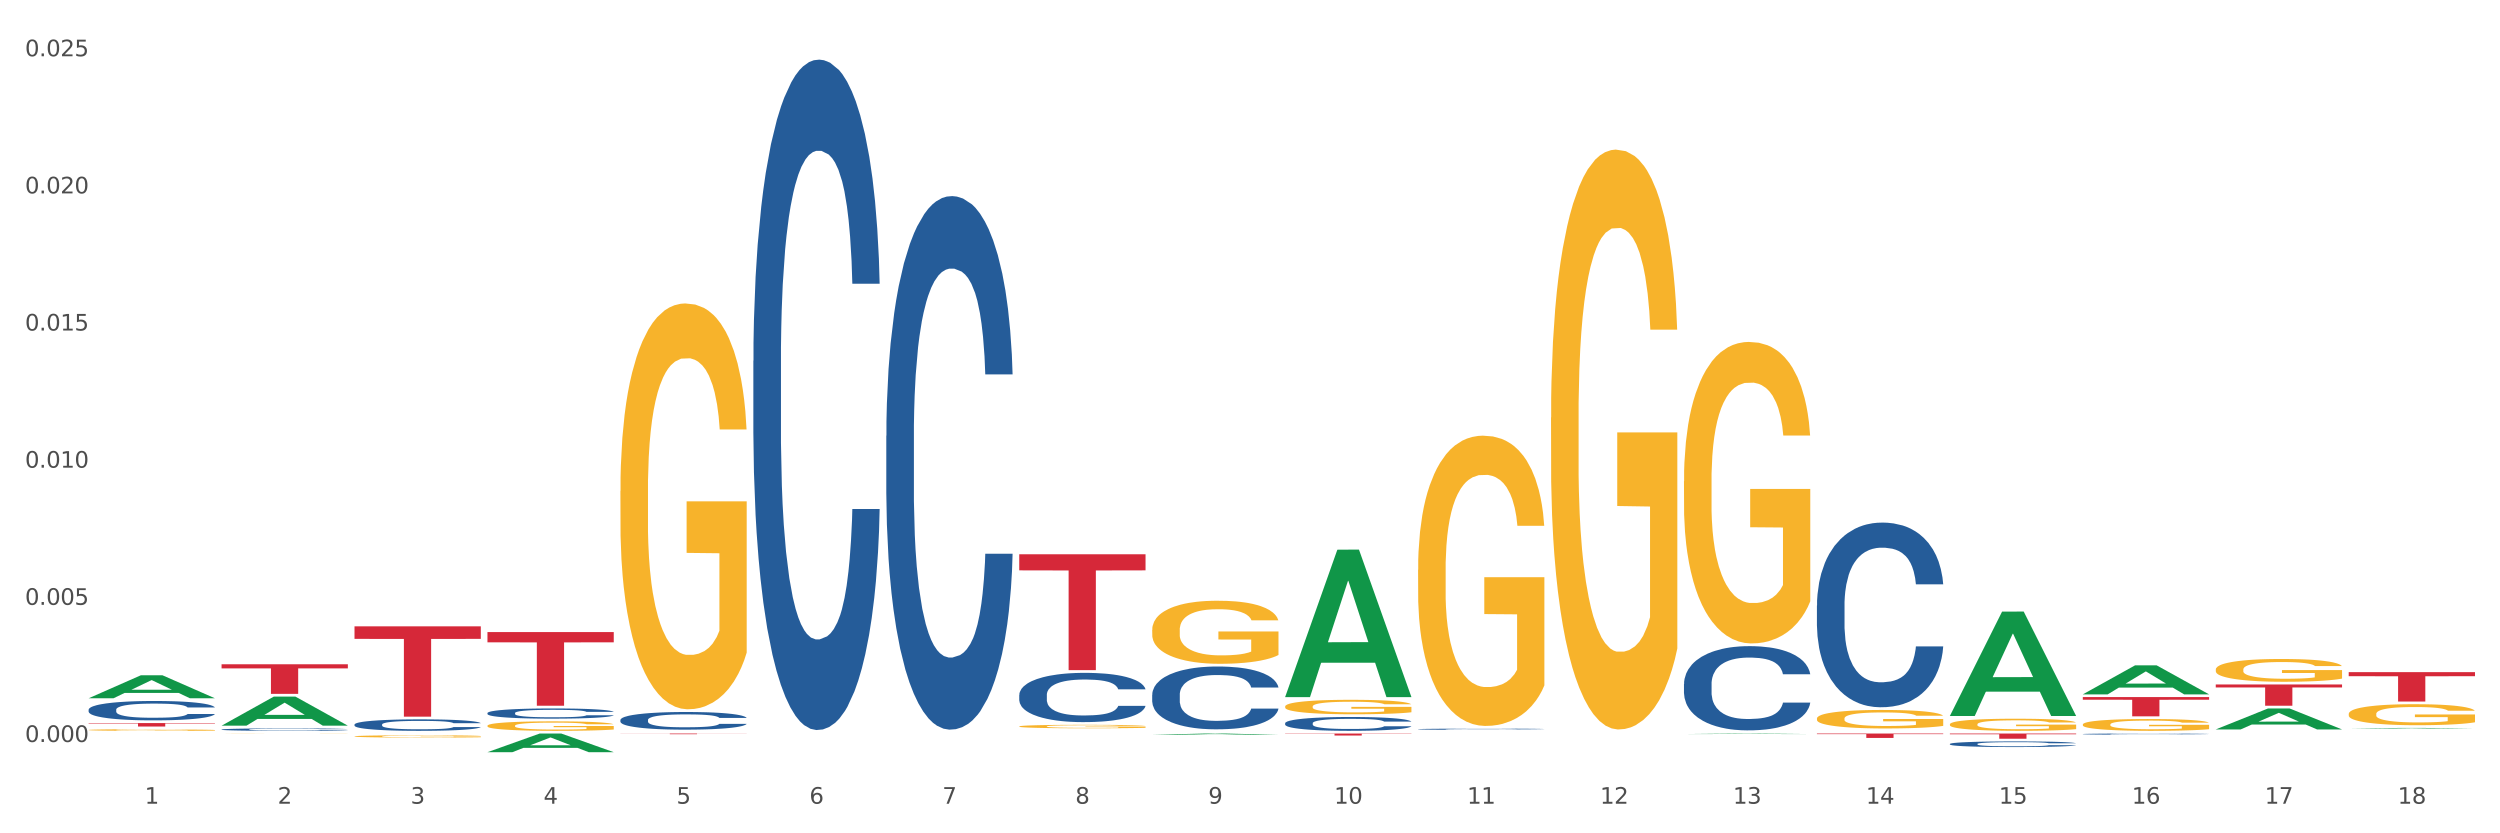 <?xml version="1.0" encoding="utf-8" standalone="no"?>
<!DOCTYPE svg PUBLIC "-//W3C//DTD SVG 1.1//EN"
  "http://www.w3.org/Graphics/SVG/1.1/DTD/svg11.dtd">
<svg xmlns:xlink="http://www.w3.org/1999/xlink" width="1080pt" height="360pt" viewBox="0 0 1080 360" xmlns="http://www.w3.org/2000/svg" version="1.1">
 <rect x="0" y="0" width="1080" height="360" fill="#333333" stroke="none"/>
 <defs>
  <style type="text/css">*{stroke-linejoin: round; stroke-linecap: butt}</style>
 </defs>
 <g id="figure_1">
  <g id="patch_1">
   <path d="M 0 360 
L 1080 360 
L 1080 0 
L 0 0 
z
" style="fill: #ffffff; stroke: #ffffff; stroke-linejoin: miter"/>
  </g>
  <g id="axes_1">
   <g id="matplotlib.axis_1">
    <g id="xtick_1">
     <g id="text_1">
      <!-- 1 -->
      <g style="fill: #4d4d4d" transform="translate(62.51 347.204) scale(0.096 -0.096)">
       <defs>
        <path id="DejaVuSans-31" d="M 794 531 
L 1825 531 
L 1825 4091 
L 703 3866 
L 703 4441 
L 1819 4666 
L 2450 4666 
L 2450 531 
L 3481 531 
L 3481 0 
L 794 0 
L 794 531 
z
" transform="scale(0.016)"/>
       </defs>
       <use xlink:href="#DejaVuSans-31"/>
      </g>
     </g>
    </g>
    <g id="xtick_2">
     <g id="text_2">
      <!-- 2 -->
      <g style="fill: #4d4d4d" transform="translate(119.942 347.204) scale(0.096 -0.096)">
       <defs>
        <path id="DejaVuSans-32" d="M 1228 531 
L 3431 531 
L 3431 0 
L 469 0 
L 469 531 
Q 828 903 1448 1529 
Q 2069 2156 2228 2338 
Q 2531 2678 2651 2914 
Q 2772 3150 2772 3378 
Q 2772 3750 2511 3984 
Q 2250 4219 1831 4219 
Q 1534 4219 1204 4116 
Q 875 4013 500 3803 
L 500 4441 
Q 881 4594 1212 4672 
Q 1544 4750 1819 4750 
Q 2544 4750 2975 4387 
Q 3406 4025 3406 3419 
Q 3406 3131 3298 2873 
Q 3191 2616 2906 2266 
Q 2828 2175 2409 1742 
Q 1991 1309 1228 531 
z
" transform="scale(0.016)"/>
       </defs>
       <use xlink:href="#DejaVuSans-32"/>
      </g>
     </g>
    </g>
    <g id="xtick_3">
     <g id="text_3">
      <!-- 3 -->
      <g style="fill: #4d4d4d" transform="translate(177.375 347.204) scale(0.096 -0.096)">
       <defs>
        <path id="DejaVuSans-33" d="M 2597 2516 
Q 3050 2419 3304 2112 
Q 3559 1806 3559 1356 
Q 3559 666 3084 287 
Q 2609 -91 1734 -91 
Q 1441 -91 1130 -33 
Q 819 25 488 141 
L 488 750 
Q 750 597 1062 519 
Q 1375 441 1716 441 
Q 2309 441 2620 675 
Q 2931 909 2931 1356 
Q 2931 1769 2642 2001 
Q 2353 2234 1838 2234 
L 1294 2234 
L 1294 2753 
L 1863 2753 
Q 2328 2753 2575 2939 
Q 2822 3125 2822 3475 
Q 2822 3834 2567 4026 
Q 2313 4219 1838 4219 
Q 1578 4219 1281 4162 
Q 984 4106 628 3988 
L 628 4550 
Q 988 4650 1302 4700 
Q 1616 4750 1894 4750 
Q 2613 4750 3031 4423 
Q 3450 4097 3450 3541 
Q 3450 3153 3228 2886 
Q 3006 2619 2597 2516 
z
" transform="scale(0.016)"/>
       </defs>
       <use xlink:href="#DejaVuSans-33"/>
      </g>
     </g>
    </g>
    <g id="xtick_4">
     <g id="text_4">
      <!-- 4 -->
      <g style="fill: #4d4d4d" transform="translate(234.808 347.204) scale(0.096 -0.096)">
       <defs>
        <path id="DejaVuSans-34" d="M 2419 4116 
L 825 1625 
L 2419 1625 
L 2419 4116 
z
M 2253 4666 
L 3047 4666 
L 3047 1625 
L 3713 1625 
L 3713 1100 
L 3047 1100 
L 3047 0 
L 2419 0 
L 2419 1100 
L 313 1100 
L 313 1709 
L 2253 4666 
z
" transform="scale(0.016)"/>
       </defs>
       <use xlink:href="#DejaVuSans-34"/>
      </g>
     </g>
    </g>
    <g id="xtick_5">
     <g id="text_5">
      <!-- 5 -->
      <g style="fill: #4d4d4d" transform="translate(292.24 347.204) scale(0.096 -0.096)">
       <defs>
        <path id="DejaVuSans-35" d="M 691 4666 
L 3169 4666 
L 3169 4134 
L 1269 4134 
L 1269 2991 
Q 1406 3038 1543 3061 
Q 1681 3084 1819 3084 
Q 2600 3084 3056 2656 
Q 3513 2228 3513 1497 
Q 3513 744 3044 326 
Q 2575 -91 1722 -91 
Q 1428 -91 1123 -41 
Q 819 9 494 109 
L 494 744 
Q 775 591 1075 516 
Q 1375 441 1709 441 
Q 2250 441 2565 725 
Q 2881 1009 2881 1497 
Q 2881 1984 2565 2268 
Q 2250 2553 1709 2553 
Q 1456 2553 1204 2497 
Q 953 2441 691 2322 
L 691 4666 
z
" transform="scale(0.016)"/>
       </defs>
       <use xlink:href="#DejaVuSans-35"/>
      </g>
     </g>
    </g>
    <g id="xtick_6">
     <g id="text_6">
      <!-- 6 -->
      <g style="fill: #4d4d4d" transform="translate(349.673 347.204) scale(0.096 -0.096)">
       <defs>
        <path id="DejaVuSans-36" d="M 2113 2584 
Q 1688 2584 1439 2293 
Q 1191 2003 1191 1497 
Q 1191 994 1439 701 
Q 1688 409 2113 409 
Q 2538 409 2786 701 
Q 3034 994 3034 1497 
Q 3034 2003 2786 2293 
Q 2538 2584 2113 2584 
z
M 3366 4563 
L 3366 3988 
Q 3128 4100 2886 4159 
Q 2644 4219 2406 4219 
Q 1781 4219 1451 3797 
Q 1122 3375 1075 2522 
Q 1259 2794 1537 2939 
Q 1816 3084 2150 3084 
Q 2853 3084 3261 2657 
Q 3669 2231 3669 1497 
Q 3669 778 3244 343 
Q 2819 -91 2113 -91 
Q 1303 -91 875 529 
Q 447 1150 447 2328 
Q 447 3434 972 4092 
Q 1497 4750 2381 4750 
Q 2619 4750 2861 4703 
Q 3103 4656 3366 4563 
z
" transform="scale(0.016)"/>
       </defs>
       <use xlink:href="#DejaVuSans-36"/>
      </g>
     </g>
    </g>
    <g id="xtick_7">
     <g id="text_7">
      <!-- 7 -->
      <g style="fill: #4d4d4d" transform="translate(407.106 347.204) scale(0.096 -0.096)">
       <defs>
        <path id="DejaVuSans-37" d="M 525 4666 
L 3525 4666 
L 3525 4397 
L 1831 0 
L 1172 0 
L 2766 4134 
L 525 4134 
L 525 4666 
z
" transform="scale(0.016)"/>
       </defs>
       <use xlink:href="#DejaVuSans-37"/>
      </g>
     </g>
    </g>
    <g id="xtick_8">
     <g id="text_8">
      <!-- 8 -->
      <g style="fill: #4d4d4d" transform="translate(464.538 347.204) scale(0.096 -0.096)">
       <defs>
        <path id="DejaVuSans-38" d="M 2034 2216 
Q 1584 2216 1326 1975 
Q 1069 1734 1069 1313 
Q 1069 891 1326 650 
Q 1584 409 2034 409 
Q 2484 409 2743 651 
Q 3003 894 3003 1313 
Q 3003 1734 2745 1975 
Q 2488 2216 2034 2216 
z
M 1403 2484 
Q 997 2584 770 2862 
Q 544 3141 544 3541 
Q 544 4100 942 4425 
Q 1341 4750 2034 4750 
Q 2731 4750 3128 4425 
Q 3525 4100 3525 3541 
Q 3525 3141 3298 2862 
Q 3072 2584 2669 2484 
Q 3125 2378 3379 2068 
Q 3634 1759 3634 1313 
Q 3634 634 3220 271 
Q 2806 -91 2034 -91 
Q 1263 -91 848 271 
Q 434 634 434 1313 
Q 434 1759 690 2068 
Q 947 2378 1403 2484 
z
M 1172 3481 
Q 1172 3119 1398 2916 
Q 1625 2713 2034 2713 
Q 2441 2713 2670 2916 
Q 2900 3119 2900 3481 
Q 2900 3844 2670 4047 
Q 2441 4250 2034 4250 
Q 1625 4250 1398 4047 
Q 1172 3844 1172 3481 
z
" transform="scale(0.016)"/>
       </defs>
       <use xlink:href="#DejaVuSans-38"/>
      </g>
     </g>
    </g>
    <g id="xtick_9">
     <g id="text_9">
      <!-- 9 -->
      <g style="fill: #4d4d4d" transform="translate(521.971 347.204) scale(0.096 -0.096)">
       <defs>
        <path id="DejaVuSans-39" d="M 703 97 
L 703 672 
Q 941 559 1184 500 
Q 1428 441 1663 441 
Q 2288 441 2617 861 
Q 2947 1281 2994 2138 
Q 2813 1869 2534 1725 
Q 2256 1581 1919 1581 
Q 1219 1581 811 2004 
Q 403 2428 403 3163 
Q 403 3881 828 4315 
Q 1253 4750 1959 4750 
Q 2769 4750 3195 4129 
Q 3622 3509 3622 2328 
Q 3622 1225 3098 567 
Q 2575 -91 1691 -91 
Q 1453 -91 1209 -44 
Q 966 3 703 97 
z
M 1959 2075 
Q 2384 2075 2632 2365 
Q 2881 2656 2881 3163 
Q 2881 3666 2632 3958 
Q 2384 4250 1959 4250 
Q 1534 4250 1286 3958 
Q 1038 3666 1038 3163 
Q 1038 2656 1286 2365 
Q 1534 2075 1959 2075 
z
" transform="scale(0.016)"/>
       </defs>
       <use xlink:href="#DejaVuSans-39"/>
      </g>
     </g>
    </g>
    <g id="xtick_10">
     <g id="text_10">
      <!-- 10 -->
      <g style="fill: #4d4d4d" transform="translate(576.35 347.204) scale(0.096 -0.096)">
       <defs>
        <path id="DejaVuSans-30" d="M 2034 4250 
Q 1547 4250 1301 3770 
Q 1056 3291 1056 2328 
Q 1056 1369 1301 889 
Q 1547 409 2034 409 
Q 2525 409 2770 889 
Q 3016 1369 3016 2328 
Q 3016 3291 2770 3770 
Q 2525 4250 2034 4250 
z
M 2034 4750 
Q 2819 4750 3233 4129 
Q 3647 3509 3647 2328 
Q 3647 1150 3233 529 
Q 2819 -91 2034 -91 
Q 1250 -91 836 529 
Q 422 1150 422 2328 
Q 422 3509 836 4129 
Q 1250 4750 2034 4750 
z
" transform="scale(0.016)"/>
       </defs>
       <use xlink:href="#DejaVuSans-31"/>
       <use xlink:href="#DejaVuSans-30" transform="translate(63.623 0)"/>
      </g>
     </g>
    </g>
    <g id="xtick_11">
     <g id="text_11">
      <!-- 11 -->
      <g style="fill: #4d4d4d" transform="translate(633.783 347.204) scale(0.096 -0.096)">
       <use xlink:href="#DejaVuSans-31"/>
       <use xlink:href="#DejaVuSans-31" transform="translate(63.623 0)"/>
      </g>
     </g>
    </g>
    <g id="xtick_12">
     <g id="text_12">
      <!-- 12 -->
      <g style="fill: #4d4d4d" transform="translate(691.215 347.204) scale(0.096 -0.096)">
       <use xlink:href="#DejaVuSans-31"/>
       <use xlink:href="#DejaVuSans-32" transform="translate(63.623 0)"/>
      </g>
     </g>
    </g>
    <g id="xtick_13">
     <g id="text_13">
      <!-- 13 -->
      <g style="fill: #4d4d4d" transform="translate(748.648 347.204) scale(0.096 -0.096)">
       <use xlink:href="#DejaVuSans-31"/>
       <use xlink:href="#DejaVuSans-33" transform="translate(63.623 0)"/>
      </g>
     </g>
    </g>
    <g id="xtick_14">
     <g id="text_14">
      <!-- 14 -->
      <g style="fill: #4d4d4d" transform="translate(806.081 347.204) scale(0.096 -0.096)">
       <use xlink:href="#DejaVuSans-31"/>
       <use xlink:href="#DejaVuSans-34" transform="translate(63.623 0)"/>
      </g>
     </g>
    </g>
    <g id="xtick_15">
     <g id="text_15">
      <!-- 15 -->
      <g style="fill: #4d4d4d" transform="translate(863.513 347.204) scale(0.096 -0.096)">
       <use xlink:href="#DejaVuSans-31"/>
       <use xlink:href="#DejaVuSans-35" transform="translate(63.623 0)"/>
      </g>
     </g>
    </g>
    <g id="xtick_16">
     <g id="text_16">
      <!-- 16 -->
      <g style="fill: #4d4d4d" transform="translate(920.946 347.204) scale(0.096 -0.096)">
       <use xlink:href="#DejaVuSans-31"/>
       <use xlink:href="#DejaVuSans-36" transform="translate(63.623 0)"/>
      </g>
     </g>
    </g>
    <g id="xtick_17">
     <g id="text_17">
      <!-- 17 -->
      <g style="fill: #4d4d4d" transform="translate(978.379 347.204) scale(0.096 -0.096)">
       <use xlink:href="#DejaVuSans-31"/>
       <use xlink:href="#DejaVuSans-37" transform="translate(63.623 0)"/>
      </g>
     </g>
    </g>
    <g id="xtick_18">
     <g id="text_18">
      <!-- 18 -->
      <g style="fill: #4d4d4d" transform="translate(1035.811 347.204) scale(0.096 -0.096)">
       <use xlink:href="#DejaVuSans-31"/>
       <use xlink:href="#DejaVuSans-38" transform="translate(63.623 0)"/>
      </g>
     </g>
    </g>
    <g id="xtick_19"/>
    <g id="xtick_20"/>
    <g id="xtick_21"/>
    <g id="xtick_22"/>
    <g id="xtick_23"/>
    <g id="xtick_24"/>
    <g id="xtick_25"/>
    <g id="xtick_26"/>
    <g id="xtick_27"/>
    <g id="xtick_28"/>
    <g id="xtick_29"/>
    <g id="xtick_30"/>
    <g id="xtick_31"/>
    <g id="xtick_32"/>
    <g id="xtick_33"/>
    <g id="xtick_34"/>
    <g id="xtick_35"/>
   </g>
   <g id="matplotlib.axis_2">
    <g id="ytick_1">
     <g id="text_19">
      <!-- 0.000 -->
      <g style="fill: #4d4d4d" transform="translate(10.8 320.534) scale(0.096 -0.096)">
       <defs>
        <path id="DejaVuSans-2e" d="M 684 794 
L 1344 794 
L 1344 0 
L 684 0 
L 684 794 
z
" transform="scale(0.016)"/>
       </defs>
       <use xlink:href="#DejaVuSans-30"/>
       <use xlink:href="#DejaVuSans-2e" transform="translate(63.623 0)"/>
       <use xlink:href="#DejaVuSans-30" transform="translate(95.41 0)"/>
       <use xlink:href="#DejaVuSans-30" transform="translate(159.033 0)"/>
       <use xlink:href="#DejaVuSans-30" transform="translate(222.656 0)"/>
      </g>
     </g>
    </g>
    <g id="ytick_2">
     <g id="text_20">
      <!-- 0.005 -->
      <g style="fill: #4d4d4d" transform="translate(10.8 261.288) scale(0.096 -0.096)">
       <use xlink:href="#DejaVuSans-30"/>
       <use xlink:href="#DejaVuSans-2e" transform="translate(63.623 0)"/>
       <use xlink:href="#DejaVuSans-30" transform="translate(95.41 0)"/>
       <use xlink:href="#DejaVuSans-30" transform="translate(159.033 0)"/>
       <use xlink:href="#DejaVuSans-35" transform="translate(222.656 0)"/>
      </g>
     </g>
    </g>
    <g id="ytick_3">
     <g id="text_21">
      <!-- 0.010 -->
      <g style="fill: #4d4d4d" transform="translate(10.8 202.043) scale(0.096 -0.096)">
       <use xlink:href="#DejaVuSans-30"/>
       <use xlink:href="#DejaVuSans-2e" transform="translate(63.623 0)"/>
       <use xlink:href="#DejaVuSans-30" transform="translate(95.41 0)"/>
       <use xlink:href="#DejaVuSans-31" transform="translate(159.033 0)"/>
       <use xlink:href="#DejaVuSans-30" transform="translate(222.656 0)"/>
      </g>
     </g>
    </g>
    <g id="ytick_4">
     <g id="text_22">
      <!-- 0.015 -->
      <g style="fill: #4d4d4d" transform="translate(10.8 142.798) scale(0.096 -0.096)">
       <use xlink:href="#DejaVuSans-30"/>
       <use xlink:href="#DejaVuSans-2e" transform="translate(63.623 0)"/>
       <use xlink:href="#DejaVuSans-30" transform="translate(95.41 0)"/>
       <use xlink:href="#DejaVuSans-31" transform="translate(159.033 0)"/>
       <use xlink:href="#DejaVuSans-35" transform="translate(222.656 0)"/>
      </g>
     </g>
    </g>
    <g id="ytick_5">
     <g id="text_23">
      <!-- 0.020 -->
      <g style="fill: #4d4d4d" transform="translate(10.8 83.553) scale(0.096 -0.096)">
       <use xlink:href="#DejaVuSans-30"/>
       <use xlink:href="#DejaVuSans-2e" transform="translate(63.623 0)"/>
       <use xlink:href="#DejaVuSans-30" transform="translate(95.41 0)"/>
       <use xlink:href="#DejaVuSans-32" transform="translate(159.033 0)"/>
       <use xlink:href="#DejaVuSans-30" transform="translate(222.656 0)"/>
      </g>
     </g>
    </g>
    <g id="ytick_6">
     <g id="text_24">
      <!-- 0.025 -->
      <g style="fill: #4d4d4d" transform="translate(10.8 24.308) scale(0.096 -0.096)">
       <use xlink:href="#DejaVuSans-30"/>
       <use xlink:href="#DejaVuSans-2e" transform="translate(63.623 0)"/>
       <use xlink:href="#DejaVuSans-30" transform="translate(95.41 0)"/>
       <use xlink:href="#DejaVuSans-32" transform="translate(159.033 0)"/>
       <use xlink:href="#DejaVuSans-35" transform="translate(222.656 0)"/>
      </g>
     </g>
    </g>
    <g id="ytick_7"/>
    <g id="ytick_8"/>
    <g id="ytick_9"/>
    <g id="ytick_10"/>
    <g id="ytick_11"/>
   </g>
   <g id="PolyCollection_1">
    <path d="M 1014.639 314.791 
L 1014.695 314.79 
L 1037.195 314.459 
L 1046.532 314.459 
L 1069.2 314.791 
L 1058.4 314.791 
L 1053.507 314.714 
L 1030.276 314.714 
L 1030.107 314.715 
L 1025.382 314.791 
L 1014.639 314.791 
L 1014.639 314.791 
L 1033.201 314.668 
L 1050.582 314.667 
L 1041.976 314.53 
L 1041.863 314.529 
L 1041.751 314.53 
L 1033.145 314.667 
L 1033.201 314.668 
L 1014.639 314.791 
z
" clip-path="url(#p9cb96ed353)" style="fill: #109648"/>
    <path d="M 440.312 313.813 
L 440.376 313.812 
L 440.376 313.762 
L 440.505 313.72 
L 441.149 313.617 
L 442.116 313.532 
L 442.824 313.487 
L 443.533 313.45 
L 444.37 313.413 
L 445.401 313.375 
L 447.269 313.319 
L 448.428 313.29 
L 449.846 313.26 
L 452.422 313.216 
L 454.29 313.191 
L 456.223 313.171 
L 459.379 313.146 
L 461.441 313.135 
L 463.631 313.127 
L 466.272 313.121 
L 468.269 313.12 
L 472.649 313.124 
L 476.385 313.136 
L 478.189 313.146 
L 480.508 313.162 
L 481.732 313.173 
L 483.729 313.195 
L 485.79 313.224 
L 487.207 313.249 
L 489.333 313.295 
L 490.944 313.342 
L 492.425 313.399 
L 493.198 313.439 
L 493.778 313.476 
L 494.293 313.518 
L 494.809 313.586 
L 483.214 313.586 
L 482.763 313.538 
L 482.054 313.492 
L 481.023 313.449 
L 480.122 313.421 
L 478.576 313.387 
L 477.158 313.365 
L 475.677 313.349 
L 473.873 313.335 
L 472.456 313.328 
L 470.459 313.323 
L 466.53 313.324 
L 463.888 313.335 
L 462.085 313.349 
L 460.925 313.361 
L 459.895 313.375 
L 458.735 313.394 
L 457.382 313.423 
L 456.416 313.449 
L 455.45 313.482 
L 454.677 313.514 
L 453.968 313.553 
L 453.389 313.594 
L 452.938 313.636 
L 452.551 313.688 
L 452.229 313.775 
L 452.229 313.962 
L 452.358 314.005 
L 452.68 314.061 
L 453.066 314.103 
L 453.711 314.154 
L 454.29 314.188 
L 455.385 314.238 
L 456.609 314.279 
L 457.576 314.305 
L 458.542 314.327 
L 460.217 314.357 
L 462.085 314.381 
L 463.695 314.396 
L 465.885 314.41 
L 467.367 314.416 
L 468.655 314.418 
L 471.812 314.418 
L 474.066 314.414 
L 476.579 314.405 
L 478.511 314.392 
L 480.122 314.377 
L 481.925 314.353 
L 483.085 314.329 
L 483.085 314.043 
L 468.913 314.042 
L 468.913 313.851 
L 494.873 313.851 
L 494.873 314.41 
L 493.778 314.439 
L 492.554 314.465 
L 491.266 314.488 
L 489.333 314.517 
L 487.014 314.544 
L 484.953 314.563 
L 482.763 314.58 
L 480.186 314.595 
L 476.836 314.609 
L 474.775 314.614 
L 472.198 314.618 
L 469.171 314.62 
L 466.53 314.617 
L 463.953 314.61 
L 461.247 314.598 
L 458.606 314.58 
L 456.609 314.562 
L 454.612 314.54 
L 452.487 314.511 
L 450.812 314.484 
L 449.524 314.459 
L 448.106 314.428 
L 446.56 314.387 
L 445.401 314.35 
L 444.37 314.311 
L 443.275 314.262 
L 442.502 314.22 
L 441.729 314.166 
L 441.278 314.127 
L 440.763 314.065 
L 440.376 313.979 
L 440.312 313.813 
z
" clip-path="url(#p9cb96ed353)" style="fill: #f7b32b"/>
    <path d="M 497.745 272.108 
L 497.809 272.083 
L 497.809 271.187 
L 497.938 270.415 
L 498.582 268.549 
L 499.548 267.006 
L 500.257 266.185 
L 500.965 265.513 
L 501.803 264.841 
L 502.834 264.145 
L 504.702 263.124 
L 505.861 262.602 
L 507.278 262.054 
L 509.855 261.258 
L 511.723 260.81 
L 513.656 260.437 
L 516.812 259.989 
L 518.873 259.79 
L 521.064 259.641 
L 523.705 259.541 
L 525.702 259.516 
L 530.082 259.591 
L 533.818 259.815 
L 535.622 259.989 
L 537.941 260.288 
L 539.165 260.487 
L 541.162 260.885 
L 543.223 261.407 
L 544.64 261.855 
L 546.766 262.701 
L 548.376 263.547 
L 549.858 264.592 
L 550.631 265.314 
L 551.211 265.986 
L 551.726 266.757 
L 552.241 267.977 
L 540.646 267.977 
L 540.195 267.106 
L 539.487 266.285 
L 538.456 265.488 
L 537.554 264.991 
L 536.008 264.369 
L 534.591 263.97 
L 533.109 263.672 
L 531.306 263.423 
L 529.889 263.298 
L 527.892 263.199 
L 523.962 263.224 
L 521.321 263.423 
L 519.518 263.672 
L 518.358 263.896 
L 517.327 264.145 
L 516.168 264.493 
L 514.815 265.016 
L 513.849 265.488 
L 512.883 266.086 
L 512.11 266.683 
L 511.401 267.38 
L 510.821 268.126 
L 510.37 268.897 
L 509.984 269.843 
L 509.662 271.411 
L 509.662 274.82 
L 509.791 275.591 
L 510.113 276.612 
L 510.499 277.383 
L 511.143 278.304 
L 511.723 278.926 
L 512.818 279.822 
L 514.042 280.568 
L 515.008 281.041 
L 515.975 281.439 
L 517.649 281.987 
L 519.518 282.434 
L 521.128 282.708 
L 523.318 282.957 
L 524.8 283.057 
L 526.088 283.106 
L 529.244 283.106 
L 531.499 283.032 
L 534.011 282.857 
L 535.944 282.634 
L 537.554 282.36 
L 539.358 281.912 
L 540.517 281.489 
L 540.517 276.288 
L 526.346 276.263 
L 526.346 272.804 
L 552.306 272.804 
L 552.306 282.957 
L 551.211 283.48 
L 549.987 283.952 
L 548.698 284.375 
L 546.766 284.898 
L 544.447 285.396 
L 542.385 285.744 
L 540.195 286.043 
L 537.619 286.316 
L 534.269 286.565 
L 532.208 286.665 
L 529.631 286.739 
L 526.603 286.764 
L 523.962 286.715 
L 521.386 286.59 
L 518.68 286.366 
L 516.039 286.043 
L 514.042 285.719 
L 512.045 285.321 
L 509.919 284.798 
L 508.245 284.301 
L 506.956 283.853 
L 505.539 283.281 
L 503.993 282.534 
L 502.834 281.862 
L 501.803 281.165 
L 500.708 280.27 
L 499.935 279.498 
L 499.162 278.528 
L 498.711 277.806 
L 498.196 276.686 
L 497.809 275.118 
L 497.745 272.108 
z
" clip-path="url(#p9cb96ed353)" style="fill: #f7b32b"/>
    <path d="M 555.177 305.206 
L 555.242 305.201 
L 555.242 304.995 
L 555.371 304.818 
L 556.015 304.389 
L 556.981 304.035 
L 557.69 303.846 
L 558.398 303.692 
L 559.236 303.537 
L 560.266 303.377 
L 562.134 303.143 
L 563.294 303.023 
L 564.711 302.897 
L 567.288 302.714 
L 569.156 302.611 
L 571.088 302.526 
L 574.245 302.423 
L 576.306 302.377 
L 578.496 302.343 
L 581.137 302.32 
L 583.134 302.314 
L 587.515 302.331 
L 591.251 302.383 
L 593.054 302.423 
L 595.373 302.491 
L 596.597 302.537 
L 598.594 302.629 
L 600.656 302.749 
L 602.073 302.851 
L 604.199 303.046 
L 605.809 303.24 
L 607.291 303.48 
L 608.064 303.646 
L 608.643 303.8 
L 609.159 303.977 
L 609.674 304.257 
L 598.079 304.257 
L 597.628 304.057 
L 596.919 303.869 
L 595.889 303.686 
L 594.987 303.572 
L 593.441 303.429 
L 592.024 303.337 
L 590.542 303.269 
L 588.738 303.212 
L 587.321 303.183 
L 585.324 303.16 
L 581.395 303.166 
L 578.754 303.212 
L 576.95 303.269 
L 575.791 303.32 
L 574.76 303.377 
L 573.601 303.457 
L 572.248 303.577 
L 571.282 303.686 
L 570.315 303.823 
L 569.542 303.96 
L 568.834 304.12 
L 568.254 304.292 
L 567.803 304.469 
L 567.417 304.686 
L 567.094 305.046 
L 567.094 305.829 
L 567.223 306.006 
L 567.545 306.241 
L 567.932 306.418 
L 568.576 306.629 
L 569.156 306.772 
L 570.251 306.978 
L 571.475 307.15 
L 572.441 307.258 
L 573.407 307.35 
L 575.082 307.475 
L 576.95 307.578 
L 578.561 307.641 
L 580.751 307.698 
L 582.232 307.721 
L 583.521 307.732 
L 586.677 307.732 
L 588.932 307.715 
L 591.444 307.675 
L 593.377 307.624 
L 594.987 307.561 
L 596.791 307.458 
L 597.95 307.361 
L 597.95 306.166 
L 583.778 306.161 
L 583.778 305.366 
L 609.738 305.366 
L 609.738 307.698 
L 608.643 307.818 
L 607.419 307.927 
L 606.131 308.024 
L 604.199 308.144 
L 601.88 308.258 
L 599.818 308.338 
L 597.628 308.407 
L 595.051 308.47 
L 591.702 308.527 
L 589.64 308.55 
L 587.064 308.567 
L 584.036 308.573 
L 581.395 308.561 
L 578.818 308.533 
L 576.113 308.481 
L 573.472 308.407 
L 571.475 308.333 
L 569.478 308.241 
L 567.352 308.121 
L 565.677 308.007 
L 564.389 307.904 
L 562.972 307.772 
L 561.426 307.601 
L 560.266 307.447 
L 559.236 307.287 
L 558.14 307.081 
L 557.367 306.904 
L 556.594 306.681 
L 556.144 306.515 
L 555.628 306.258 
L 555.242 305.898 
L 555.177 305.206 
z
" clip-path="url(#p9cb96ed353)" style="fill: #f7b32b"/>
    <path d="M 268.014 212.104 
L 268.078 211.944 
L 268.078 206.18 
L 268.207 201.216 
L 268.851 189.207 
L 269.817 179.279 
L 270.526 173.995 
L 271.235 169.671 
L 272.072 165.348 
L 273.103 160.865 
L 274.971 154.299 
L 276.13 150.937 
L 277.548 147.414 
L 280.124 142.29 
L 281.992 139.408 
L 283.925 137.006 
L 287.081 134.124 
L 289.143 132.843 
L 291.333 131.882 
L 293.974 131.241 
L 295.971 131.081 
L 300.351 131.562 
L 304.087 133.003 
L 305.891 134.124 
L 308.21 136.045 
L 309.434 137.326 
L 311.431 139.888 
L 313.492 143.251 
L 314.909 146.133 
L 317.035 151.577 
L 318.645 157.022 
L 320.127 163.747 
L 320.9 168.39 
L 321.48 172.714 
L 321.995 177.678 
L 322.51 185.524 
L 310.915 185.524 
L 310.465 179.919 
L 309.756 174.635 
L 308.725 169.511 
L 307.823 166.309 
L 306.277 162.306 
L 304.86 159.744 
L 303.379 157.822 
L 301.575 156.221 
L 300.158 155.42 
L 298.161 154.78 
L 294.231 154.94 
L 291.59 156.221 
L 289.787 157.822 
L 288.627 159.263 
L 287.597 160.865 
L 286.437 163.106 
L 285.084 166.469 
L 284.118 169.511 
L 283.152 173.354 
L 282.379 177.197 
L 281.67 181.681 
L 281.09 186.485 
L 280.64 191.448 
L 280.253 197.533 
L 279.931 207.621 
L 279.931 229.558 
L 280.06 234.522 
L 280.382 241.087 
L 280.768 246.051 
L 281.413 251.976 
L 281.992 255.979 
L 283.087 261.743 
L 284.311 266.547 
L 285.278 269.589 
L 286.244 272.151 
L 287.919 275.674 
L 289.787 278.556 
L 291.397 280.318 
L 293.587 281.919 
L 295.069 282.559 
L 296.357 282.88 
L 299.514 282.88 
L 301.768 282.399 
L 304.28 281.278 
L 306.213 279.837 
L 307.823 278.076 
L 309.627 275.194 
L 310.787 272.472 
L 310.787 239.005 
L 296.615 238.845 
L 296.615 216.588 
L 322.575 216.588 
L 322.575 281.919 
L 321.48 285.282 
L 320.256 288.324 
L 318.968 291.046 
L 317.035 294.409 
L 314.716 297.611 
L 312.655 299.853 
L 310.465 301.774 
L 307.888 303.536 
L 304.538 305.137 
L 302.477 305.777 
L 299.9 306.258 
L 296.873 306.418 
L 294.231 306.098 
L 291.655 305.297 
L 288.949 303.856 
L 286.308 301.774 
L 284.311 299.693 
L 282.314 297.131 
L 280.189 293.768 
L 278.514 290.566 
L 277.225 287.683 
L 275.808 284.001 
L 274.262 279.197 
L 273.103 274.873 
L 272.072 270.39 
L 270.977 264.625 
L 270.204 259.662 
L 269.431 253.417 
L 268.98 248.773 
L 268.465 241.567 
L 268.078 231.48 
L 268.014 212.104 
z
" clip-path="url(#p9cb96ed353)" style="fill: #f7b32b"/>
    <path d="M 95.716 316.911 
L 95.78 316.911 
L 95.78 316.909 
L 95.909 316.908 
L 96.553 316.904 
L 97.519 316.901 
L 98.228 316.9 
L 98.937 316.898 
L 99.774 316.897 
L 100.805 316.896 
L 102.673 316.894 
L 103.832 316.893 
L 105.249 316.891 
L 107.826 316.89 
L 109.694 316.889 
L 111.627 316.888 
L 114.783 316.887 
L 116.844 316.887 
L 119.035 316.887 
L 121.676 316.886 
L 123.673 316.886 
L 128.053 316.887 
L 131.789 316.887 
L 133.593 316.887 
L 135.912 316.888 
L 137.136 316.888 
L 139.133 316.889 
L 141.194 316.89 
L 142.611 316.891 
L 144.737 316.893 
L 146.347 316.894 
L 147.829 316.896 
L 148.602 316.898 
L 149.182 316.899 
L 149.697 316.901 
L 150.212 316.903 
L 138.617 316.903 
L 138.166 316.901 
L 137.458 316.9 
L 136.427 316.898 
L 135.525 316.897 
L 133.979 316.896 
L 132.562 316.895 
L 131.081 316.895 
L 129.277 316.894 
L 127.86 316.894 
L 125.863 316.894 
L 121.933 316.894 
L 119.292 316.894 
L 117.489 316.895 
L 116.329 316.895 
L 115.298 316.896 
L 114.139 316.896 
L 112.786 316.897 
L 111.82 316.898 
L 110.854 316.899 
L 110.081 316.901 
L 109.372 316.902 
L 108.792 316.903 
L 108.341 316.905 
L 107.955 316.907 
L 107.633 316.91 
L 107.633 316.917 
L 107.762 316.918 
L 108.084 316.92 
L 108.47 316.922 
L 109.114 316.924 
L 109.694 316.925 
L 110.789 316.927 
L 112.013 316.928 
L 112.979 316.929 
L 113.946 316.93 
L 115.621 316.931 
L 117.489 316.932 
L 119.099 316.932 
L 121.289 316.933 
L 122.771 316.933 
L 124.059 316.933 
L 127.216 316.933 
L 129.47 316.933 
L 131.982 316.933 
L 133.915 316.932 
L 135.525 316.932 
L 137.329 316.931 
L 138.488 316.93 
L 138.488 316.92 
L 124.317 316.92 
L 124.317 316.913 
L 150.277 316.913 
L 150.277 316.933 
L 149.182 316.934 
L 147.958 316.935 
L 146.669 316.936 
L 144.737 316.937 
L 142.418 316.938 
L 140.357 316.938 
L 138.166 316.939 
L 135.59 316.939 
L 132.24 316.94 
L 130.179 316.94 
L 127.602 316.94 
L 124.574 316.94 
L 121.933 316.94 
L 119.357 316.94 
L 116.651 316.939 
L 114.01 316.939 
L 112.013 316.938 
L 110.016 316.937 
L 107.89 316.936 
L 106.216 316.935 
L 104.927 316.935 
L 103.51 316.933 
L 101.964 316.932 
L 100.805 316.931 
L 99.774 316.929 
L 98.679 316.927 
L 97.906 316.926 
L 97.133 316.924 
L 96.682 316.923 
L 96.167 316.92 
L 95.78 316.917 
L 95.716 316.911 
z
" clip-path="url(#p9cb96ed353)" style="fill: #f7b32b"/>
    <path d="M 210.581 313.517 
L 210.646 313.514 
L 210.646 313.379 
L 210.774 313.263 
L 211.419 312.982 
L 212.385 312.75 
L 213.093 312.626 
L 213.802 312.525 
L 214.639 312.424 
L 215.67 312.32 
L 217.538 312.166 
L 218.698 312.087 
L 220.115 312.005 
L 222.691 311.885 
L 224.56 311.818 
L 226.492 311.762 
L 229.648 311.694 
L 231.71 311.665 
L 233.9 311.642 
L 236.541 311.627 
L 238.538 311.623 
L 242.918 311.635 
L 246.655 311.668 
L 248.458 311.694 
L 250.777 311.739 
L 252.001 311.769 
L 253.998 311.829 
L 256.059 311.908 
L 257.477 311.975 
L 259.602 312.102 
L 261.213 312.23 
L 262.694 312.387 
L 263.467 312.495 
L 264.047 312.597 
L 264.562 312.713 
L 265.078 312.896 
L 253.483 312.896 
L 253.032 312.765 
L 252.323 312.641 
L 251.293 312.522 
L 250.391 312.447 
L 248.845 312.353 
L 247.428 312.293 
L 245.946 312.248 
L 244.142 312.211 
L 242.725 312.192 
L 240.728 312.177 
L 236.799 312.181 
L 234.158 312.211 
L 232.354 312.248 
L 231.194 312.282 
L 230.164 312.32 
L 229.004 312.372 
L 227.652 312.451 
L 226.685 312.522 
L 225.719 312.611 
L 224.946 312.701 
L 224.237 312.806 
L 223.658 312.918 
L 223.207 313.034 
L 222.82 313.177 
L 222.498 313.412 
L 222.498 313.925 
L 222.627 314.041 
L 222.949 314.195 
L 223.336 314.311 
L 223.98 314.449 
L 224.56 314.543 
L 225.655 314.678 
L 226.879 314.79 
L 227.845 314.861 
L 228.811 314.921 
L 230.486 315.003 
L 232.354 315.071 
L 233.964 315.112 
L 236.155 315.149 
L 237.636 315.164 
L 238.925 315.172 
L 242.081 315.172 
L 244.336 315.16 
L 246.848 315.134 
L 248.78 315.101 
L 250.391 315.059 
L 252.194 314.992 
L 253.354 314.928 
L 253.354 314.146 
L 239.182 314.142 
L 239.182 313.622 
L 265.142 313.622 
L 265.142 315.149 
L 264.047 315.228 
L 262.823 315.299 
L 261.535 315.363 
L 259.602 315.441 
L 257.283 315.516 
L 255.222 315.568 
L 253.032 315.613 
L 250.455 315.655 
L 247.105 315.692 
L 245.044 315.707 
L 242.467 315.718 
L 239.44 315.722 
L 236.799 315.714 
L 234.222 315.696 
L 231.517 315.662 
L 228.875 315.613 
L 226.879 315.565 
L 224.882 315.505 
L 222.756 315.426 
L 221.081 315.351 
L 219.793 315.284 
L 218.376 315.198 
L 216.83 315.086 
L 215.67 314.985 
L 214.639 314.88 
L 213.544 314.745 
L 212.771 314.629 
L 211.998 314.483 
L 211.547 314.374 
L 211.032 314.206 
L 210.646 313.97 
L 210.581 313.517 
z
" clip-path="url(#p9cb96ed353)" style="fill: #f7b32b"/>
    <path d="M 153.148 318.104 
L 153.213 318.103 
L 153.213 318.07 
L 153.342 318.043 
L 153.986 317.975 
L 154.952 317.919 
L 155.661 317.89 
L 156.369 317.866 
L 157.207 317.841 
L 158.237 317.816 
L 160.105 317.779 
L 161.265 317.761 
L 162.682 317.741 
L 165.259 317.712 
L 167.127 317.696 
L 169.059 317.682 
L 172.216 317.666 
L 174.277 317.659 
L 176.467 317.654 
L 179.108 317.65 
L 181.105 317.649 
L 185.486 317.652 
L 189.222 317.66 
L 191.026 317.666 
L 193.345 317.677 
L 194.568 317.684 
L 196.565 317.699 
L 198.627 317.717 
L 200.044 317.734 
L 202.17 317.764 
L 203.78 317.795 
L 205.262 317.832 
L 206.035 317.858 
L 206.614 317.883 
L 207.13 317.911 
L 207.645 317.955 
L 196.05 317.955 
L 195.599 317.923 
L 194.891 317.893 
L 193.86 317.865 
L 192.958 317.847 
L 191.412 317.824 
L 189.995 317.81 
L 188.513 317.799 
L 186.71 317.79 
L 185.292 317.786 
L 183.295 317.782 
L 179.366 317.783 
L 176.725 317.79 
L 174.921 317.799 
L 173.762 317.807 
L 172.731 317.816 
L 171.572 317.829 
L 170.219 317.848 
L 169.253 317.865 
L 168.286 317.886 
L 167.513 317.908 
L 166.805 317.933 
L 166.225 317.96 
L 165.774 317.988 
L 165.388 318.022 
L 165.066 318.078 
L 165.066 318.201 
L 165.194 318.229 
L 165.516 318.266 
L 165.903 318.294 
L 166.547 318.327 
L 167.127 318.35 
L 168.222 318.382 
L 169.446 318.409 
L 170.412 318.426 
L 171.378 318.44 
L 173.053 318.46 
L 174.921 318.476 
L 176.532 318.486 
L 178.722 318.495 
L 180.203 318.499 
L 181.492 318.5 
L 184.648 318.5 
L 186.903 318.498 
L 189.415 318.491 
L 191.348 318.483 
L 192.958 318.474 
L 194.762 318.457 
L 195.921 318.442 
L 195.921 318.254 
L 181.749 318.254 
L 181.749 318.129 
L 207.709 318.129 
L 207.709 318.495 
L 206.614 318.514 
L 205.39 318.531 
L 204.102 318.546 
L 202.17 318.565 
L 199.851 318.583 
L 197.789 318.596 
L 195.599 318.606 
L 193.022 318.616 
L 189.673 318.625 
L 187.611 318.629 
L 185.035 318.632 
L 182.007 318.632 
L 179.366 318.631 
L 176.789 318.626 
L 174.084 318.618 
L 171.443 318.606 
L 169.446 318.595 
L 167.449 318.58 
L 165.323 318.562 
L 163.648 318.544 
L 162.36 318.527 
L 160.943 318.507 
L 159.397 318.48 
L 158.237 318.456 
L 157.207 318.43 
L 156.112 318.398 
L 155.339 318.37 
L 154.566 318.335 
L 154.115 318.309 
L 153.599 318.269 
L 153.213 318.212 
L 153.148 318.104 
z
" clip-path="url(#p9cb96ed353)" style="fill: #f7b32b"/>
    <path d="M 612.61 246.154 
L 612.674 246.04 
L 612.674 241.917 
L 612.803 238.367 
L 613.447 229.777 
L 614.414 222.677 
L 615.122 218.898 
L 615.831 215.806 
L 616.668 212.714 
L 617.699 209.507 
L 619.567 204.812 
L 620.727 202.407 
L 622.144 199.887 
L 624.72 196.222 
L 626.588 194.161 
L 628.521 192.443 
L 631.677 190.382 
L 633.739 189.466 
L 635.929 188.778 
L 638.57 188.32 
L 640.567 188.206 
L 644.947 188.549 
L 648.683 189.58 
L 650.487 190.382 
L 652.806 191.756 
L 654.03 192.672 
L 656.027 194.505 
L 658.088 196.91 
L 659.505 198.971 
L 661.631 202.865 
L 663.242 206.758 
L 664.723 211.568 
L 665.496 214.89 
L 666.076 217.982 
L 666.591 221.532 
L 667.107 227.143 
L 655.512 227.143 
L 655.061 223.135 
L 654.352 219.356 
L 653.321 215.691 
L 652.42 213.401 
L 650.874 210.538 
L 649.456 208.705 
L 647.975 207.331 
L 646.171 206.186 
L 644.754 205.613 
L 642.757 205.155 
L 638.828 205.27 
L 636.187 206.186 
L 634.383 207.331 
L 633.223 208.362 
L 632.193 209.507 
L 631.033 211.11 
L 629.68 213.515 
L 628.714 215.691 
L 627.748 218.44 
L 626.975 221.188 
L 626.266 224.395 
L 625.687 227.831 
L 625.236 231.381 
L 624.849 235.733 
L 624.527 242.948 
L 624.527 258.637 
L 624.656 262.187 
L 624.978 266.883 
L 625.365 270.433 
L 626.009 274.67 
L 626.588 277.533 
L 627.684 281.656 
L 628.907 285.092 
L 629.874 287.268 
L 630.84 289.1 
L 632.515 291.62 
L 634.383 293.681 
L 635.993 294.941 
L 638.184 296.086 
L 639.665 296.544 
L 640.953 296.773 
L 644.11 296.773 
L 646.364 296.43 
L 648.877 295.628 
L 650.809 294.597 
L 652.42 293.337 
L 654.223 291.276 
L 655.383 289.329 
L 655.383 265.394 
L 641.211 265.279 
L 641.211 249.361 
L 667.171 249.361 
L 667.171 296.086 
L 666.076 298.491 
L 664.852 300.667 
L 663.564 302.614 
L 661.631 305.019 
L 659.312 307.309 
L 657.251 308.912 
L 655.061 310.287 
L 652.484 311.546 
L 649.134 312.692 
L 647.073 313.15 
L 644.496 313.493 
L 641.469 313.608 
L 638.828 313.379 
L 636.251 312.806 
L 633.545 311.776 
L 630.904 310.287 
L 628.907 308.798 
L 626.911 306.966 
L 624.785 304.561 
L 623.11 302.27 
L 621.822 300.209 
L 620.404 297.575 
L 618.858 294.139 
L 617.699 291.047 
L 616.668 287.84 
L 615.573 283.718 
L 614.8 280.167 
L 614.027 275.701 
L 613.576 272.38 
L 613.061 267.226 
L 612.674 260.011 
L 612.61 246.154 
z
" clip-path="url(#p9cb96ed353)" style="fill: #f7b32b"/>
    <path d="M 957.206 289.231 
L 957.271 289.222 
L 957.271 288.898 
L 957.399 288.62 
L 958.044 287.945 
L 959.01 287.387 
L 959.718 287.09 
L 960.427 286.847 
L 961.264 286.604 
L 962.295 286.352 
L 964.163 285.984 
L 965.323 285.795 
L 966.74 285.597 
L 969.317 285.309 
L 971.185 285.147 
L 973.117 285.012 
L 976.274 284.85 
L 978.335 284.778 
L 980.525 284.724 
L 983.166 284.688 
L 985.163 284.679 
L 989.543 284.706 
L 993.28 284.787 
L 995.083 284.85 
L 997.402 284.958 
L 998.626 285.03 
L 1000.623 285.174 
L 1002.685 285.363 
L 1004.102 285.525 
L 1006.227 285.831 
L 1007.838 286.136 
L 1009.319 286.514 
L 1010.092 286.775 
L 1010.672 287.018 
L 1011.188 287.297 
L 1011.703 287.738 
L 1000.108 287.738 
L 999.657 287.423 
L 998.948 287.126 
L 997.918 286.838 
L 997.016 286.658 
L 995.47 286.433 
L 994.053 286.289 
L 992.571 286.181 
L 990.767 286.092 
L 989.35 286.047 
L 987.353 286.011 
L 983.424 286.02 
L 980.783 286.092 
L 978.979 286.181 
L 977.82 286.262 
L 976.789 286.352 
L 975.629 286.478 
L 974.277 286.667 
L 973.31 286.838 
L 972.344 287.054 
L 971.571 287.27 
L 970.863 287.522 
L 970.283 287.792 
L 969.832 288.071 
L 969.445 288.413 
L 969.123 288.979 
L 969.123 290.212 
L 969.252 290.491 
L 969.574 290.86 
L 969.961 291.139 
L 970.605 291.471 
L 971.185 291.696 
L 972.28 292.02 
L 973.504 292.29 
L 974.47 292.461 
L 975.436 292.605 
L 977.111 292.803 
L 978.979 292.965 
L 980.59 293.064 
L 982.78 293.154 
L 984.261 293.19 
L 985.55 293.208 
L 988.706 293.208 
L 990.961 293.181 
L 993.473 293.118 
L 995.405 293.037 
L 997.016 292.938 
L 998.82 292.776 
L 999.979 292.623 
L 999.979 290.743 
L 985.807 290.734 
L 985.807 289.483 
L 1011.767 289.483 
L 1011.767 293.154 
L 1010.672 293.343 
L 1009.448 293.514 
L 1008.16 293.667 
L 1006.227 293.856 
L 1003.908 294.036 
L 1001.847 294.161 
L 999.657 294.269 
L 997.08 294.368 
L 993.731 294.458 
L 991.669 294.494 
L 989.093 294.521 
L 986.065 294.53 
L 983.424 294.512 
L 980.847 294.467 
L 978.142 294.386 
L 975.501 294.269 
L 973.504 294.152 
L 971.507 294.009 
L 969.381 293.82 
L 967.706 293.64 
L 966.418 293.478 
L 965.001 293.271 
L 963.455 293.001 
L 962.295 292.758 
L 961.264 292.506 
L 960.169 292.182 
L 959.396 291.903 
L 958.623 291.552 
L 958.172 291.292 
L 957.657 290.887 
L 957.271 290.32 
L 957.206 289.231 
z
" clip-path="url(#p9cb96ed353)" style="fill: #f7b32b"/>
    <path d="M 1014.639 308.41 
L 1014.703 308.402 
L 1014.703 308.104 
L 1014.832 307.847 
L 1015.476 307.225 
L 1016.443 306.71 
L 1017.151 306.437 
L 1017.86 306.213 
L 1018.697 305.989 
L 1019.728 305.757 
L 1021.596 305.417 
L 1022.755 305.243 
L 1024.173 305.06 
L 1026.749 304.795 
L 1028.617 304.646 
L 1030.55 304.521 
L 1033.706 304.372 
L 1035.768 304.306 
L 1037.958 304.256 
L 1040.599 304.223 
L 1042.596 304.214 
L 1046.976 304.239 
L 1050.712 304.314 
L 1052.516 304.372 
L 1054.835 304.472 
L 1056.059 304.538 
L 1058.056 304.671 
L 1060.117 304.845 
L 1061.534 304.994 
L 1063.66 305.276 
L 1065.271 305.558 
L 1066.752 305.906 
L 1067.525 306.147 
L 1068.105 306.37 
L 1068.62 306.628 
L 1069.136 307.034 
L 1057.541 307.034 
L 1057.09 306.744 
L 1056.381 306.47 
L 1055.35 306.205 
L 1054.449 306.039 
L 1052.903 305.831 
L 1051.485 305.699 
L 1050.004 305.599 
L 1048.2 305.516 
L 1046.783 305.475 
L 1044.786 305.442 
L 1040.857 305.45 
L 1038.215 305.516 
L 1036.412 305.599 
L 1035.252 305.674 
L 1034.222 305.757 
L 1033.062 305.873 
L 1031.709 306.047 
L 1030.743 306.205 
L 1029.777 306.404 
L 1029.004 306.603 
L 1028.295 306.835 
L 1027.716 307.084 
L 1027.265 307.341 
L 1026.878 307.656 
L 1026.556 308.178 
L 1026.556 309.314 
L 1026.685 309.571 
L 1027.007 309.911 
L 1027.393 310.168 
L 1028.038 310.475 
L 1028.617 310.683 
L 1029.712 310.981 
L 1030.936 311.23 
L 1031.903 311.387 
L 1032.869 311.52 
L 1034.544 311.702 
L 1036.412 311.852 
L 1038.022 311.943 
L 1040.212 312.026 
L 1041.694 312.059 
L 1042.982 312.076 
L 1046.139 312.076 
L 1048.393 312.051 
L 1050.906 311.993 
L 1052.838 311.918 
L 1054.449 311.827 
L 1056.252 311.678 
L 1057.412 311.537 
L 1057.412 309.804 
L 1043.24 309.795 
L 1043.24 308.643 
L 1069.2 308.643 
L 1069.2 312.026 
L 1068.105 312.2 
L 1066.881 312.358 
L 1065.593 312.499 
L 1063.66 312.673 
L 1061.341 312.839 
L 1059.28 312.955 
L 1057.09 313.054 
L 1054.513 313.145 
L 1051.163 313.228 
L 1049.102 313.261 
L 1046.525 313.286 
L 1043.498 313.295 
L 1040.857 313.278 
L 1038.28 313.237 
L 1035.574 313.162 
L 1032.933 313.054 
L 1030.936 312.946 
L 1028.939 312.814 
L 1026.814 312.64 
L 1025.139 312.474 
L 1023.851 312.324 
L 1022.433 312.134 
L 1020.887 311.885 
L 1019.728 311.661 
L 1018.697 311.429 
L 1017.602 311.13 
L 1016.829 310.873 
L 1016.056 310.55 
L 1015.605 310.309 
L 1015.09 309.936 
L 1014.703 309.414 
L 1014.639 308.41 
z
" clip-path="url(#p9cb96ed353)" style="fill: #f7b32b"/>
    <path d="M 38.283 315.348 
L 38.347 315.348 
L 38.347 315.325 
L 38.476 315.305 
L 39.12 315.258 
L 40.087 315.218 
L 40.795 315.197 
L 41.504 315.18 
L 42.341 315.163 
L 43.372 315.145 
L 45.24 315.119 
L 46.4 315.106 
L 47.817 315.092 
L 50.393 315.072 
L 52.261 315.06 
L 54.194 315.051 
L 57.35 315.039 
L 59.412 315.034 
L 61.602 315.03 
L 64.243 315.028 
L 66.24 315.027 
L 70.62 315.029 
L 74.356 315.035 
L 76.16 315.039 
L 78.479 315.047 
L 79.703 315.052 
L 81.7 315.062 
L 83.761 315.075 
L 85.178 315.087 
L 87.304 315.108 
L 88.915 315.13 
L 90.396 315.157 
L 91.169 315.175 
L 91.749 315.192 
L 92.264 315.212 
L 92.78 315.243 
L 81.185 315.243 
L 80.734 315.221 
L 80.025 315.2 
L 78.994 315.179 
L 78.093 315.167 
L 76.547 315.151 
L 75.129 315.141 
L 73.648 315.133 
L 71.844 315.127 
L 70.427 315.124 
L 68.43 315.121 
L 64.501 315.122 
L 61.86 315.127 
L 60.056 315.133 
L 58.896 315.139 
L 57.866 315.145 
L 56.706 315.154 
L 55.353 315.167 
L 54.387 315.179 
L 53.421 315.195 
L 52.648 315.21 
L 51.939 315.228 
L 51.36 315.247 
L 50.909 315.266 
L 50.522 315.291 
L 50.2 315.33 
L 50.2 315.417 
L 50.329 315.437 
L 50.651 315.463 
L 51.038 315.483 
L 51.682 315.506 
L 52.261 315.522 
L 53.357 315.545 
L 54.58 315.564 
L 55.547 315.576 
L 56.513 315.586 
L 58.188 315.6 
L 60.056 315.612 
L 61.666 315.618 
L 63.856 315.625 
L 65.338 315.627 
L 66.626 315.629 
L 69.783 315.629 
L 72.037 315.627 
L 74.55 315.622 
L 76.482 315.617 
L 78.093 315.61 
L 79.896 315.598 
L 81.056 315.587 
L 81.056 315.455 
L 66.884 315.454 
L 66.884 315.366 
L 92.844 315.366 
L 92.844 315.625 
L 91.749 315.638 
L 90.525 315.65 
L 89.237 315.661 
L 87.304 315.674 
L 84.985 315.687 
L 82.924 315.696 
L 80.734 315.703 
L 78.157 315.71 
L 74.807 315.717 
L 72.746 315.719 
L 70.169 315.721 
L 67.142 315.722 
L 64.501 315.721 
L 61.924 315.717 
L 59.218 315.712 
L 56.577 315.703 
L 54.58 315.695 
L 52.584 315.685 
L 50.458 315.672 
L 48.783 315.659 
L 47.495 315.648 
L 46.077 315.633 
L 44.531 315.614 
L 43.372 315.597 
L 42.341 315.579 
L 41.246 315.556 
L 40.473 315.537 
L 39.7 315.512 
L 39.249 315.494 
L 38.734 315.465 
L 38.347 315.425 
L 38.283 315.348 
z
" clip-path="url(#p9cb96ed353)" style="fill: #f7b32b"/>
    <path d="M 784.908 316.886 
L 839.469 316.886 
L 839.469 317.152 
L 818.007 317.153 
L 818.007 318.795 
L 806.241 318.795 
L 806.241 317.153 
L 784.908 317.152 
L 784.908 316.888 
L 784.908 316.886 
z
" clip-path="url(#p9cb96ed353)" style="fill: #d62839"/>
    <path d="M 555.177 316.886 
L 609.738 316.886 
L 609.738 317.006 
L 588.276 317.007 
L 588.276 317.75 
L 576.51 317.75 
L 576.51 317.007 
L 555.177 317.006 
L 555.177 316.887 
L 555.177 316.886 
z
" clip-path="url(#p9cb96ed353)" style="fill: #d62839"/>
    <path d="M 268.014 316.886 
L 322.575 316.886 
L 322.575 316.927 
L 301.112 316.927 
L 301.112 317.179 
L 289.347 317.179 
L 289.347 316.927 
L 268.014 316.927 
L 268.014 316.887 
L 268.014 316.886 
z
" clip-path="url(#p9cb96ed353)" style="fill: #d62839"/>
    <path d="M 440.312 239.438 
L 494.873 239.438 
L 494.873 246.396 
L 473.411 246.443 
L 473.411 289.51 
L 461.645 289.51 
L 461.645 246.443 
L 440.312 246.396 
L 440.312 239.485 
L 440.312 239.438 
z
" clip-path="url(#p9cb96ed353)" style="fill: #d62839"/>
    <path d="M 1014.639 290.364 
L 1069.2 290.364 
L 1069.2 292.127 
L 1047.738 292.139 
L 1047.738 303.05 
L 1035.972 303.05 
L 1035.972 292.139 
L 1014.639 292.127 
L 1014.639 290.376 
L 1014.639 290.364 
z
" clip-path="url(#p9cb96ed353)" style="fill: #d62839"/>
    <path d="M 957.206 295.695 
L 1011.767 295.695 
L 1011.767 296.972 
L 990.305 296.981 
L 990.305 304.885 
L 978.539 304.885 
L 978.539 296.981 
L 957.206 296.972 
L 957.206 295.703 
L 957.206 295.695 
z
" clip-path="url(#p9cb96ed353)" style="fill: #d62839"/>
    <path d="M 899.774 301.137 
L 954.335 301.137 
L 954.335 302.293 
L 932.872 302.301 
L 932.872 309.457 
L 921.107 309.457 
L 921.107 302.301 
L 899.774 302.293 
L 899.774 301.145 
L 899.774 301.137 
z
" clip-path="url(#p9cb96ed353)" style="fill: #d62839"/>
    <path d="M 842.341 316.886 
L 896.902 316.886 
L 896.902 317.197 
L 875.439 317.199 
L 875.439 319.121 
L 863.674 319.121 
L 863.674 317.199 
L 842.341 317.197 
L 842.341 316.889 
L 842.341 316.886 
z
" clip-path="url(#p9cb96ed353)" style="fill: #d62839"/>
    <path d="M 210.581 273.061 
L 265.142 273.061 
L 265.142 277.483 
L 243.68 277.513 
L 243.68 304.883 
L 231.914 304.883 
L 231.914 277.513 
L 210.581 277.483 
L 210.581 273.091 
L 210.581 273.061 
z
" clip-path="url(#p9cb96ed353)" style="fill: #d62839"/>
    <path d="M 153.148 270.571 
L 207.709 270.571 
L 207.709 275.994 
L 186.247 276.03 
L 186.247 309.591 
L 174.482 309.591 
L 174.482 276.03 
L 153.148 275.994 
L 153.148 270.608 
L 153.148 270.571 
z
" clip-path="url(#p9cb96ed353)" style="fill: #d62839"/>
    <path d="M 95.716 286.97 
L 150.277 286.97 
L 150.277 288.747 
L 128.814 288.759 
L 128.814 299.762 
L 117.049 299.762 
L 117.049 288.759 
L 95.716 288.747 
L 95.716 286.982 
L 95.716 286.97 
z
" clip-path="url(#p9cb96ed353)" style="fill: #d62839"/>
    <path d="M 38.283 312.361 
L 92.844 312.361 
L 92.844 312.57 
L 71.382 312.571 
L 71.382 313.863 
L 59.616 313.863 
L 59.616 312.571 
L 38.283 312.57 
L 38.283 312.362 
L 38.283 312.361 
z
" clip-path="url(#p9cb96ed353)" style="fill: #d62839"/>
    <path d="M 899.774 312.978 
L 899.838 312.974 
L 899.838 312.806 
L 899.967 312.662 
L 900.611 312.312 
L 901.577 312.024 
L 902.286 311.87 
L 902.994 311.744 
L 903.832 311.618 
L 904.862 311.488 
L 906.731 311.297 
L 907.89 311.199 
L 909.307 311.097 
L 911.884 310.948 
L 913.752 310.864 
L 915.684 310.794 
L 918.841 310.71 
L 920.902 310.673 
L 923.092 310.645 
L 925.734 310.626 
L 927.73 310.622 
L 932.111 310.636 
L 935.847 310.677 
L 937.651 310.71 
L 939.97 310.766 
L 941.194 310.803 
L 943.19 310.878 
L 945.252 310.976 
L 946.669 311.059 
L 948.795 311.218 
L 950.405 311.376 
L 951.887 311.572 
L 952.66 311.707 
L 953.24 311.833 
L 953.755 311.977 
L 954.27 312.205 
L 942.675 312.205 
L 942.224 312.042 
L 941.516 311.888 
L 940.485 311.739 
L 939.583 311.646 
L 938.037 311.53 
L 936.62 311.455 
L 935.138 311.399 
L 933.335 311.353 
L 931.918 311.33 
L 929.921 311.311 
L 925.991 311.316 
L 923.35 311.353 
L 921.546 311.399 
L 920.387 311.441 
L 919.356 311.488 
L 918.197 311.553 
L 916.844 311.651 
L 915.878 311.739 
L 914.911 311.851 
L 914.138 311.963 
L 913.43 312.093 
L 912.85 312.233 
L 912.399 312.378 
L 912.013 312.555 
L 911.691 312.848 
L 911.691 313.486 
L 911.819 313.631 
L 912.142 313.821 
L 912.528 313.966 
L 913.172 314.138 
L 913.752 314.255 
L 914.847 314.422 
L 916.071 314.562 
L 917.037 314.651 
L 918.003 314.725 
L 919.678 314.828 
L 921.546 314.911 
L 923.157 314.963 
L 925.347 315.009 
L 926.829 315.028 
L 928.117 315.037 
L 931.273 315.037 
L 933.528 315.023 
L 936.04 314.991 
L 937.973 314.949 
L 939.583 314.897 
L 941.387 314.814 
L 942.546 314.734 
L 942.546 313.761 
L 928.375 313.756 
L 928.375 313.109 
L 954.335 313.109 
L 954.335 315.009 
L 953.24 315.107 
L 952.016 315.196 
L 950.727 315.275 
L 948.795 315.373 
L 946.476 315.466 
L 944.414 315.531 
L 942.224 315.587 
L 939.648 315.638 
L 936.298 315.685 
L 934.237 315.703 
L 931.66 315.717 
L 928.632 315.722 
L 925.991 315.713 
L 923.415 315.689 
L 920.709 315.647 
L 918.068 315.587 
L 916.071 315.526 
L 914.074 315.452 
L 911.948 315.354 
L 910.273 315.261 
L 908.985 315.177 
L 907.568 315.07 
L 906.022 314.93 
L 904.862 314.804 
L 903.832 314.674 
L 902.737 314.506 
L 901.964 314.362 
L 901.191 314.18 
L 900.74 314.045 
L 900.224 313.835 
L 899.838 313.542 
L 899.774 312.978 
z
" clip-path="url(#p9cb96ed353)" style="fill: #f7b32b"/>
    <path d="M 784.908 310.396 
L 784.973 310.388 
L 784.973 310.126 
L 785.101 309.899 
L 785.746 309.352 
L 786.712 308.899 
L 787.42 308.658 
L 788.129 308.461 
L 788.966 308.264 
L 789.997 308.059 
L 791.865 307.76 
L 793.025 307.607 
L 794.442 307.446 
L 797.018 307.212 
L 798.887 307.081 
L 800.819 306.971 
L 803.976 306.84 
L 806.037 306.781 
L 808.227 306.738 
L 810.868 306.708 
L 812.865 306.701 
L 817.245 306.723 
L 820.982 306.789 
L 822.785 306.84 
L 825.104 306.927 
L 826.328 306.986 
L 828.325 307.103 
L 830.386 307.256 
L 831.804 307.387 
L 833.929 307.636 
L 835.54 307.884 
L 837.021 308.191 
L 837.794 308.402 
L 838.374 308.6 
L 838.889 308.826 
L 839.405 309.184 
L 827.81 309.184 
L 827.359 308.928 
L 826.65 308.687 
L 825.62 308.454 
L 824.718 308.307 
L 823.172 308.125 
L 821.755 308.008 
L 820.273 307.921 
L 818.469 307.847 
L 817.052 307.811 
L 815.055 307.782 
L 811.126 307.789 
L 808.485 307.847 
L 806.681 307.921 
L 805.522 307.986 
L 804.491 308.059 
L 803.331 308.161 
L 801.979 308.315 
L 801.012 308.454 
L 800.046 308.629 
L 799.273 308.804 
L 798.564 309.008 
L 797.985 309.227 
L 797.534 309.454 
L 797.147 309.731 
L 796.825 310.191 
L 796.825 311.192 
L 796.954 311.418 
L 797.276 311.717 
L 797.663 311.944 
L 798.307 312.214 
L 798.887 312.396 
L 799.982 312.659 
L 801.206 312.878 
L 802.172 313.017 
L 803.138 313.134 
L 804.813 313.294 
L 806.681 313.426 
L 808.291 313.506 
L 810.482 313.579 
L 811.963 313.608 
L 813.252 313.623 
L 816.408 313.623 
L 818.663 313.601 
L 821.175 313.55 
L 823.107 313.484 
L 824.718 313.404 
L 826.521 313.273 
L 827.681 313.148 
L 827.681 311.622 
L 813.509 311.615 
L 813.509 310.6 
L 839.469 310.6 
L 839.469 313.579 
L 838.374 313.733 
L 837.15 313.871 
L 835.862 313.995 
L 833.929 314.149 
L 831.61 314.295 
L 829.549 314.397 
L 827.359 314.485 
L 824.782 314.565 
L 821.432 314.638 
L 819.371 314.667 
L 816.794 314.689 
L 813.767 314.696 
L 811.126 314.682 
L 808.549 314.645 
L 805.844 314.58 
L 803.203 314.485 
L 801.206 314.39 
L 799.209 314.273 
L 797.083 314.12 
L 795.408 313.974 
L 794.12 313.842 
L 792.703 313.674 
L 791.157 313.455 
L 789.997 313.258 
L 788.966 313.054 
L 787.871 312.791 
L 787.098 312.564 
L 786.325 312.28 
L 785.874 312.068 
L 785.359 311.739 
L 784.973 311.279 
L 784.908 310.396 
z
" clip-path="url(#p9cb96ed353)" style="fill: #f7b32b"/>
    <path d="M 727.475 207.901 
L 727.54 207.782 
L 727.54 203.499 
L 727.669 199.812 
L 728.313 190.89 
L 729.279 183.515 
L 729.988 179.589 
L 730.696 176.377 
L 731.534 173.165 
L 732.564 169.834 
L 734.432 164.957 
L 735.592 162.459 
L 737.009 159.842 
L 739.586 156.035 
L 741.454 153.894 
L 743.386 152.11 
L 746.543 149.969 
L 748.604 149.017 
L 750.794 148.303 
L 753.435 147.827 
L 755.432 147.708 
L 759.813 148.065 
L 763.549 149.136 
L 765.353 149.969 
L 767.672 151.396 
L 768.895 152.348 
L 770.892 154.251 
L 772.954 156.749 
L 774.371 158.89 
L 776.497 162.935 
L 778.107 166.98 
L 779.589 171.976 
L 780.362 175.425 
L 780.941 178.637 
L 781.457 182.325 
L 781.972 188.154 
L 770.377 188.154 
L 769.926 183.99 
L 769.218 180.065 
L 768.187 176.258 
L 767.285 173.879 
L 765.739 170.905 
L 764.322 169.002 
L 762.84 167.574 
L 761.037 166.385 
L 759.619 165.79 
L 757.623 165.314 
L 753.693 165.433 
L 751.052 166.385 
L 749.248 167.574 
L 748.089 168.645 
L 747.058 169.834 
L 745.899 171.5 
L 744.546 173.998 
L 743.58 176.258 
L 742.613 179.113 
L 741.84 181.968 
L 741.132 185.299 
L 740.552 188.868 
L 740.101 192.555 
L 739.715 197.076 
L 739.393 204.57 
L 739.393 220.867 
L 739.521 224.555 
L 739.843 229.432 
L 740.23 233.12 
L 740.874 237.521 
L 741.454 240.495 
L 742.549 244.777 
L 743.773 248.346 
L 744.739 250.606 
L 745.705 252.51 
L 747.38 255.127 
L 749.248 257.268 
L 750.859 258.577 
L 753.049 259.766 
L 754.53 260.242 
L 755.819 260.48 
L 758.975 260.48 
L 761.23 260.123 
L 763.742 259.29 
L 765.675 258.22 
L 767.285 256.911 
L 769.089 254.77 
L 770.248 252.748 
L 770.248 227.886 
L 756.077 227.767 
L 756.077 211.232 
L 782.036 211.232 
L 782.036 259.766 
L 780.941 262.264 
L 779.717 264.524 
L 778.429 266.547 
L 776.497 269.045 
L 774.178 271.424 
L 772.116 273.089 
L 769.926 274.517 
L 767.349 275.825 
L 764 277.015 
L 761.938 277.491 
L 759.362 277.848 
L 756.334 277.967 
L 753.693 277.729 
L 751.116 277.134 
L 748.411 276.063 
L 745.77 274.517 
L 743.773 272.97 
L 741.776 271.067 
L 739.65 268.569 
L 737.975 266.19 
L 736.687 264.049 
L 735.27 261.313 
L 733.724 257.744 
L 732.564 254.532 
L 731.534 251.201 
L 730.439 246.919 
L 729.666 243.231 
L 728.893 238.592 
L 728.442 235.142 
L 727.926 229.789 
L 727.54 222.295 
L 727.475 207.901 
z
" clip-path="url(#p9cb96ed353)" style="fill: #f7b32b"/>
    <path d="M 670.043 180.384 
L 670.107 180.155 
L 670.107 171.919 
L 670.236 164.827 
L 670.88 147.669 
L 671.846 133.484 
L 672.555 125.934 
L 673.264 119.757 
L 674.101 113.58 
L 675.132 107.174 
L 677 97.794 
L 678.159 92.99 
L 679.576 87.957 
L 682.153 80.636 
L 684.021 76.518 
L 685.954 73.086 
L 689.11 68.968 
L 691.171 67.138 
L 693.362 65.765 
L 696.003 64.85 
L 698 64.621 
L 702.38 65.308 
L 706.116 67.367 
L 707.92 68.968 
L 710.239 71.714 
L 711.463 73.544 
L 713.46 77.204 
L 715.521 82.009 
L 716.938 86.127 
L 719.064 93.905 
L 720.674 101.684 
L 722.156 111.292 
L 722.929 117.927 
L 723.509 124.104 
L 724.024 131.196 
L 724.539 142.407 
L 712.944 142.407 
L 712.493 134.399 
L 711.785 126.85 
L 710.754 119.529 
L 709.852 114.953 
L 708.306 109.233 
L 706.889 105.573 
L 705.408 102.828 
L 703.604 100.54 
L 702.187 99.396 
L 700.19 98.481 
L 696.26 98.71 
L 693.619 100.54 
L 691.816 102.828 
L 690.656 104.887 
L 689.625 107.174 
L 688.466 110.377 
L 687.113 115.182 
L 686.147 119.529 
L 685.181 125.019 
L 684.408 130.51 
L 683.699 136.916 
L 683.119 143.779 
L 682.668 150.871 
L 682.282 159.565 
L 681.96 173.978 
L 681.96 205.321 
L 682.089 212.413 
L 682.411 221.793 
L 682.797 228.885 
L 683.441 237.35 
L 684.021 243.07 
L 685.116 251.306 
L 686.34 258.169 
L 687.306 262.516 
L 688.273 266.177 
L 689.948 271.21 
L 691.816 275.328 
L 693.426 277.844 
L 695.616 280.132 
L 697.098 281.047 
L 698.386 281.505 
L 701.543 281.505 
L 703.797 280.818 
L 706.309 279.217 
L 708.242 277.158 
L 709.852 274.641 
L 711.656 270.523 
L 712.816 266.634 
L 712.816 218.819 
L 698.644 218.59 
L 698.644 186.79 
L 724.604 186.79 
L 724.604 280.132 
L 723.509 284.936 
L 722.285 289.283 
L 720.996 293.173 
L 719.064 297.977 
L 716.745 302.553 
L 714.684 305.755 
L 712.493 308.501 
L 709.917 311.017 
L 706.567 313.305 
L 704.506 314.22 
L 701.929 314.907 
L 698.901 315.135 
L 696.26 314.678 
L 693.684 313.534 
L 690.978 311.475 
L 688.337 308.501 
L 686.34 305.527 
L 684.343 301.866 
L 682.218 297.062 
L 680.543 292.486 
L 679.254 288.368 
L 677.837 283.106 
L 676.291 276.243 
L 675.132 270.066 
L 674.101 263.66 
L 673.006 255.424 
L 672.233 248.332 
L 671.46 239.409 
L 671.009 232.775 
L 670.494 222.48 
L 670.107 208.066 
L 670.043 180.384 
z
" clip-path="url(#p9cb96ed353)" style="fill: #f7b32b"/>
    <path d="M 842.341 312.906 
L 842.405 312.901 
L 842.405 312.729 
L 842.534 312.581 
L 843.178 312.222 
L 844.144 311.925 
L 844.853 311.768 
L 845.562 311.639 
L 846.399 311.509 
L 847.43 311.376 
L 849.298 311.18 
L 850.457 311.079 
L 851.875 310.974 
L 854.451 310.821 
L 856.319 310.735 
L 858.252 310.663 
L 861.408 310.577 
L 863.47 310.539 
L 865.66 310.51 
L 868.301 310.491 
L 870.298 310.486 
L 874.678 310.501 
L 878.414 310.544 
L 880.218 310.577 
L 882.537 310.634 
L 883.761 310.673 
L 885.758 310.749 
L 887.819 310.85 
L 889.236 310.936 
L 891.362 311.098 
L 892.972 311.261 
L 894.454 311.462 
L 895.227 311.6 
L 895.807 311.729 
L 896.322 311.878 
L 896.837 312.112 
L 885.242 312.112 
L 884.792 311.945 
L 884.083 311.787 
L 883.052 311.634 
L 882.15 311.538 
L 880.604 311.419 
L 879.187 311.342 
L 877.706 311.285 
L 875.902 311.237 
L 874.485 311.213 
L 872.488 311.194 
L 868.558 311.199 
L 865.917 311.237 
L 864.114 311.285 
L 862.954 311.328 
L 861.924 311.376 
L 860.764 311.443 
L 859.411 311.543 
L 858.445 311.634 
L 857.479 311.749 
L 856.706 311.863 
L 855.997 311.997 
L 855.417 312.141 
L 854.967 312.289 
L 854.58 312.471 
L 854.258 312.772 
L 854.258 313.427 
L 854.387 313.575 
L 854.709 313.771 
L 855.095 313.919 
L 855.74 314.096 
L 856.319 314.216 
L 857.414 314.388 
L 858.638 314.531 
L 859.605 314.622 
L 860.571 314.699 
L 862.246 314.804 
L 864.114 314.89 
L 865.724 314.943 
L 867.914 314.99 
L 869.396 315.009 
L 870.684 315.019 
L 873.841 315.019 
L 876.095 315.005 
L 878.608 314.971 
L 880.54 314.928 
L 882.15 314.876 
L 883.954 314.79 
L 885.114 314.708 
L 885.114 313.709 
L 870.942 313.704 
L 870.942 313.04 
L 896.902 313.04 
L 896.902 314.99 
L 895.807 315.091 
L 894.583 315.182 
L 893.295 315.263 
L 891.362 315.363 
L 889.043 315.459 
L 886.982 315.526 
L 884.792 315.583 
L 882.215 315.636 
L 878.865 315.684 
L 876.804 315.703 
L 874.227 315.717 
L 871.2 315.722 
L 868.558 315.712 
L 865.982 315.688 
L 863.276 315.645 
L 860.635 315.583 
L 858.638 315.521 
L 856.641 315.445 
L 854.516 315.344 
L 852.841 315.249 
L 851.552 315.162 
L 850.135 315.053 
L 848.589 314.909 
L 847.43 314.78 
L 846.399 314.646 
L 845.304 314.474 
L 844.531 314.326 
L 843.758 314.139 
L 843.307 314.001 
L 842.792 313.785 
L 842.405 313.484 
L 842.341 312.906 
z
" clip-path="url(#p9cb96ed353)" style="fill: #f7b32b"/>
    <path d="M 153.148 312.987 
L 153.213 312.983 
L 153.213 312.856 
L 153.406 312.683 
L 154.116 312.366 
L 155.019 312.126 
L 156.567 311.844 
L 157.405 311.726 
L 158.501 311.595 
L 160.759 311.382 
L 163.338 311.2 
L 165.144 311.101 
L 166.498 311.037 
L 169.53 310.924 
L 171.271 310.874 
L 173.077 310.833 
L 174.625 310.806 
L 177.204 310.774 
L 179.268 310.761 
L 181.654 310.756 
L 183.654 310.761 
L 186.298 310.779 
L 190.167 310.833 
L 191.651 310.865 
L 193.65 310.919 
L 195.714 310.992 
L 197.391 311.064 
L 199.325 311.169 
L 201.325 311.305 
L 203.259 311.477 
L 204.614 311.636 
L 205.71 311.804 
L 206.678 312.008 
L 207.387 312.23 
L 207.709 312.416 
L 195.907 312.416 
L 195.585 312.248 
L 194.94 312.067 
L 194.295 311.944 
L 193.586 311.844 
L 192.489 311.731 
L 191.522 311.658 
L 189.909 311.572 
L 188.426 311.518 
L 187.201 311.486 
L 185.717 311.459 
L 182.557 311.432 
L 180.3 311.432 
L 178.881 311.441 
L 177.14 311.463 
L 175.656 311.495 
L 173.915 311.55 
L 172.561 311.609 
L 171.206 311.686 
L 170.433 311.74 
L 169.272 311.84 
L 168.498 311.922 
L 167.466 312.062 
L 166.885 312.162 
L 165.854 312.42 
L 165.402 312.611 
L 165.209 312.742 
L 165.08 312.887 
L 165.08 313.595 
L 165.467 313.912 
L 165.789 314.048 
L 166.305 314.203 
L 167.272 314.402 
L 168.691 314.597 
L 170.175 314.738 
L 171.4 314.824 
L 172.561 314.887 
L 173.722 314.937 
L 175.141 314.983 
L 176.301 315.01 
L 178.043 315.037 
L 180.106 315.051 
L 181.719 315.051 
L 185.008 315.028 
L 186.491 315.005 
L 187.91 314.974 
L 189.458 314.924 
L 190.683 314.869 
L 191.393 314.828 
L 192.554 314.742 
L 193.457 314.652 
L 194.23 314.547 
L 194.746 314.457 
L 195.327 314.321 
L 195.778 314.166 
L 195.907 314.085 
L 207.709 314.085 
L 207.451 314.248 
L 207 314.407 
L 206.097 314.62 
L 205.388 314.742 
L 204.291 314.892 
L 203.13 315.019 
L 201.518 315.16 
L 200.035 315.264 
L 198.487 315.355 
L 196.81 315.436 
L 193.779 315.55 
L 192.683 315.581 
L 190.361 315.636 
L 188.555 315.667 
L 185.911 315.699 
L 183.202 315.717 
L 180.364 315.722 
L 177.849 315.713 
L 175.076 315.686 
L 173.335 315.658 
L 171.4 315.618 
L 169.143 315.554 
L 167.014 315.477 
L 165.015 315.386 
L 163.145 315.282 
L 161.404 315.164 
L 159.146 314.969 
L 157.469 314.779 
L 156.244 314.602 
L 155.406 314.452 
L 154.567 314.262 
L 154.116 314.13 
L 153.406 313.813 
L 153.148 313.518 
L 153.148 312.987 
z
" clip-path="url(#p9cb96ed353)" style="fill: #255c99"/>
    <path d="M 95.716 315.14 
L 95.78 315.139 
L 95.78 315.112 
L 95.974 315.076 
L 96.683 315.008 
L 97.586 314.957 
L 99.134 314.897 
L 99.972 314.872 
L 101.069 314.844 
L 103.326 314.799 
L 105.906 314.76 
L 107.711 314.739 
L 109.066 314.725 
L 112.097 314.701 
L 113.838 314.691 
L 115.644 314.682 
L 117.192 314.676 
L 119.772 314.669 
L 121.835 314.667 
L 124.222 314.666 
L 126.221 314.667 
L 128.865 314.67 
L 132.735 314.682 
L 134.218 314.689 
L 136.217 314.7 
L 138.281 314.716 
L 139.958 314.731 
L 141.893 314.753 
L 143.892 314.782 
L 145.827 314.819 
L 147.181 314.853 
L 148.277 314.888 
L 149.245 314.932 
L 149.954 314.979 
L 150.277 315.019 
L 138.475 315.019 
L 138.152 314.983 
L 137.507 314.944 
L 136.862 314.918 
L 136.153 314.897 
L 135.056 314.873 
L 134.089 314.858 
L 132.477 314.839 
L 130.993 314.828 
L 129.768 314.821 
L 128.285 314.815 
L 125.125 314.809 
L 122.867 314.809 
L 121.448 314.811 
L 119.707 314.816 
L 118.224 314.823 
L 116.482 314.834 
L 115.128 314.847 
L 113.774 314.863 
L 113 314.875 
L 111.839 314.896 
L 111.065 314.914 
L 110.033 314.943 
L 109.453 314.965 
L 108.421 315.02 
L 107.969 315.06 
L 107.776 315.088 
L 107.647 315.119 
L 107.647 315.269 
L 108.034 315.337 
L 108.356 315.366 
L 108.872 315.399 
L 109.84 315.441 
L 111.259 315.483 
L 112.742 315.513 
L 113.967 315.531 
L 115.128 315.544 
L 116.289 315.555 
L 117.708 315.565 
L 118.869 315.57 
L 120.61 315.576 
L 122.674 315.579 
L 124.286 315.579 
L 127.575 315.574 
L 129.059 315.569 
L 130.477 315.563 
L 132.025 315.552 
L 133.251 315.541 
L 133.96 315.532 
L 135.121 315.514 
L 136.024 315.494 
L 136.798 315.472 
L 137.314 315.453 
L 137.894 315.424 
L 138.346 315.391 
L 138.475 315.374 
L 150.277 315.374 
L 150.019 315.408 
L 149.567 315.442 
L 148.664 315.487 
L 147.955 315.514 
L 146.859 315.545 
L 145.698 315.572 
L 144.085 315.602 
L 142.602 315.624 
L 141.054 315.644 
L 139.377 315.661 
L 136.346 315.685 
L 135.25 315.692 
L 132.928 315.704 
L 131.122 315.71 
L 128.478 315.717 
L 125.769 315.721 
L 122.932 315.722 
L 120.417 315.72 
L 117.643 315.714 
L 115.902 315.708 
L 113.967 315.7 
L 111.71 315.686 
L 109.582 315.67 
L 107.582 315.651 
L 105.712 315.628 
L 103.971 315.603 
L 101.714 315.562 
L 100.037 315.521 
L 98.811 315.484 
L 97.973 315.452 
L 97.135 315.411 
L 96.683 315.383 
L 95.974 315.316 
L 95.716 315.253 
L 95.716 315.14 
z
" clip-path="url(#p9cb96ed353)" style="fill: #255c99"/>
    <path d="M 38.283 306.586 
L 38.347 306.578 
L 38.347 306.364 
L 38.541 306.074 
L 39.25 305.538 
L 40.153 305.133 
L 41.701 304.659 
L 42.54 304.46 
L 43.636 304.239 
L 45.893 303.879 
L 48.473 303.573 
L 50.279 303.405 
L 51.633 303.298 
L 54.664 303.107 
L 56.406 303.023 
L 58.211 302.954 
L 59.759 302.908 
L 62.339 302.855 
L 64.403 302.832 
L 66.789 302.824 
L 68.788 302.832 
L 71.432 302.862 
L 75.302 302.954 
L 76.785 303.008 
L 78.785 303.099 
L 80.848 303.222 
L 82.525 303.344 
L 84.46 303.52 
L 86.459 303.749 
L 88.394 304.04 
L 89.748 304.307 
L 90.845 304.59 
L 91.812 304.934 
L 92.522 305.309 
L 92.844 305.623 
L 81.042 305.623 
L 80.719 305.34 
L 80.074 305.034 
L 79.43 304.827 
L 78.72 304.659 
L 77.624 304.468 
L 76.656 304.346 
L 75.044 304.2 
L 73.561 304.109 
L 72.335 304.055 
L 70.852 304.009 
L 67.692 303.963 
L 65.435 303.963 
L 64.016 303.979 
L 62.274 304.017 
L 60.791 304.07 
L 59.05 304.162 
L 57.695 304.262 
L 56.341 304.392 
L 55.567 304.483 
L 54.406 304.652 
L 53.632 304.789 
L 52.6 305.026 
L 52.02 305.194 
L 50.988 305.63 
L 50.537 305.951 
L 50.343 306.173 
L 50.214 306.418 
L 50.214 307.61 
L 50.601 308.146 
L 50.924 308.375 
L 51.44 308.635 
L 52.407 308.971 
L 53.826 309.3 
L 55.309 309.537 
L 56.535 309.682 
L 57.695 309.789 
L 58.856 309.874 
L 60.275 309.95 
L 61.436 309.996 
L 63.177 310.042 
L 65.241 310.065 
L 66.853 310.065 
L 70.143 310.026 
L 71.626 309.988 
L 73.045 309.935 
L 74.593 309.851 
L 75.818 309.759 
L 76.527 309.69 
L 77.688 309.545 
L 78.591 309.392 
L 79.365 309.216 
L 79.881 309.063 
L 80.461 308.834 
L 80.913 308.574 
L 81.042 308.436 
L 92.844 308.436 
L 92.586 308.711 
L 92.135 308.979 
L 91.232 309.338 
L 90.522 309.545 
L 89.426 309.797 
L 88.265 310.011 
L 86.653 310.248 
L 85.169 310.424 
L 83.622 310.577 
L 81.945 310.715 
L 78.914 310.906 
L 77.817 310.959 
L 75.495 311.051 
L 73.69 311.105 
L 71.045 311.158 
L 68.337 311.189 
L 65.499 311.196 
L 62.984 311.181 
L 60.211 311.135 
L 58.469 311.089 
L 56.535 311.02 
L 54.277 310.913 
L 52.149 310.783 
L 50.15 310.631 
L 48.279 310.455 
L 46.538 310.256 
L 44.281 309.927 
L 42.604 309.606 
L 41.379 309.308 
L 40.54 309.055 
L 39.702 308.734 
L 39.25 308.513 
L 38.541 307.977 
L 38.283 307.48 
L 38.283 306.586 
z
" clip-path="url(#p9cb96ed353)" style="fill: #255c99"/>
    <path d="M 95.716 313.477 
L 95.772 313.466 
L 118.271 300.938 
L 127.609 300.926 
L 150.277 313.501 
L 139.477 313.501 
L 134.583 310.573 
L 111.353 310.573 
L 111.184 310.62 
L 106.459 313.501 
L 95.716 313.501 
L 95.716 313.477 
L 114.278 308.825 
L 131.659 308.814 
L 123.052 303.606 
L 122.94 303.583 
L 122.827 303.618 
L 114.221 308.814 
L 114.278 308.825 
L 95.716 313.477 
z
" clip-path="url(#p9cb96ed353)" style="fill: #109648"/>
    <path d="M 899.774 317.112 
L 899.838 317.112 
L 899.838 317.099 
L 900.032 317.082 
L 900.741 317.049 
L 901.644 317.025 
L 903.192 316.997 
L 904.03 316.985 
L 905.126 316.971 
L 907.384 316.95 
L 909.963 316.931 
L 911.769 316.921 
L 913.124 316.915 
L 916.155 316.903 
L 917.896 316.898 
L 919.702 316.894 
L 921.25 316.891 
L 923.829 316.888 
L 925.893 316.887 
L 928.279 316.886 
L 930.279 316.887 
L 932.923 316.889 
L 936.793 316.894 
L 938.276 316.897 
L 940.275 316.903 
L 942.339 316.91 
L 944.016 316.918 
L 945.951 316.928 
L 947.95 316.942 
L 949.885 316.959 
L 951.239 316.975 
L 952.335 316.992 
L 953.303 317.013 
L 954.012 317.036 
L 954.335 317.054 
L 942.532 317.054 
L 942.21 317.037 
L 941.565 317.019 
L 940.92 317.007 
L 940.211 316.997 
L 939.114 316.985 
L 938.147 316.978 
L 936.535 316.969 
L 935.051 316.964 
L 933.826 316.96 
L 932.342 316.958 
L 929.182 316.955 
L 926.925 316.955 
L 925.506 316.956 
L 923.765 316.958 
L 922.282 316.961 
L 920.54 316.967 
L 919.186 316.973 
L 917.832 316.981 
L 917.058 316.986 
L 915.897 316.996 
L 915.123 317.004 
L 914.091 317.019 
L 913.511 317.029 
L 912.479 317.055 
L 912.027 317.074 
L 911.834 317.088 
L 911.705 317.102 
L 911.705 317.174 
L 912.092 317.206 
L 912.414 317.22 
L 912.93 317.235 
L 913.897 317.256 
L 915.316 317.275 
L 916.8 317.29 
L 918.025 317.298 
L 919.186 317.305 
L 920.347 317.31 
L 921.766 317.314 
L 922.927 317.317 
L 924.668 317.32 
L 926.732 317.321 
L 928.344 317.321 
L 931.633 317.319 
L 933.116 317.317 
L 934.535 317.313 
L 936.083 317.308 
L 937.308 317.303 
L 938.018 317.299 
L 939.179 317.29 
L 940.082 317.281 
L 940.856 317.27 
L 941.372 317.261 
L 941.952 317.247 
L 942.403 317.232 
L 942.532 317.223 
L 954.335 317.223 
L 954.077 317.24 
L 953.625 317.256 
L 952.722 317.278 
L 952.013 317.29 
L 950.916 317.305 
L 949.756 317.318 
L 948.143 317.332 
L 946.66 317.343 
L 945.112 317.352 
L 943.435 317.36 
L 940.404 317.372 
L 939.308 317.375 
L 936.986 317.38 
L 935.18 317.384 
L 932.536 317.387 
L 929.827 317.389 
L 926.99 317.389 
L 924.474 317.388 
L 921.701 317.386 
L 919.96 317.383 
L 918.025 317.379 
L 915.768 317.372 
L 913.64 317.364 
L 911.64 317.355 
L 909.77 317.345 
L 908.029 317.333 
L 905.771 317.313 
L 904.095 317.294 
L 902.869 317.276 
L 902.031 317.261 
L 901.192 317.241 
L 900.741 317.228 
L 900.032 317.196 
L 899.774 317.166 
L 899.774 317.112 
z
" clip-path="url(#p9cb96ed353)" style="fill: #255c99"/>
    <path d="M 784.908 261.602 
L 784.973 261.529 
L 784.973 259.489 
L 785.166 256.72 
L 785.876 251.62 
L 786.778 247.759 
L 788.326 243.241 
L 789.165 241.347 
L 790.261 239.234 
L 792.518 235.81 
L 795.098 232.895 
L 796.904 231.292 
L 798.258 230.272 
L 801.289 228.451 
L 803.031 227.649 
L 804.836 226.994 
L 806.384 226.556 
L 808.964 226.046 
L 811.028 225.828 
L 813.414 225.755 
L 815.413 225.828 
L 818.058 226.119 
L 821.927 226.994 
L 823.41 227.504 
L 825.41 228.378 
L 827.473 229.544 
L 829.15 230.71 
L 831.085 232.385 
L 833.084 234.571 
L 835.019 237.34 
L 836.374 239.89 
L 837.47 242.586 
L 838.437 245.864 
L 839.147 249.435 
L 839.469 252.422 
L 827.667 252.422 
L 827.345 249.726 
L 826.7 246.812 
L 826.055 244.844 
L 825.345 243.241 
L 824.249 241.42 
L 823.281 240.254 
L 821.669 238.87 
L 820.186 237.996 
L 818.96 237.485 
L 817.477 237.048 
L 814.317 236.611 
L 812.06 236.611 
L 810.641 236.757 
L 808.9 237.121 
L 807.416 237.631 
L 805.675 238.506 
L 804.321 239.453 
L 802.966 240.691 
L 802.192 241.566 
L 801.031 243.169 
L 800.257 244.48 
L 799.226 246.739 
L 798.645 248.342 
L 797.613 252.495 
L 797.162 255.555 
L 796.968 257.668 
L 796.839 259.999 
L 796.839 271.365 
L 797.226 276.466 
L 797.549 278.651 
L 798.065 281.129 
L 799.032 284.334 
L 800.451 287.467 
L 801.934 289.726 
L 803.16 291.11 
L 804.321 292.13 
L 805.481 292.932 
L 806.9 293.66 
L 808.061 294.098 
L 809.802 294.535 
L 811.866 294.753 
L 813.479 294.753 
L 816.768 294.389 
L 818.251 294.025 
L 819.67 293.515 
L 821.218 292.713 
L 822.443 291.839 
L 823.152 291.183 
L 824.313 289.799 
L 825.216 288.342 
L 825.99 286.666 
L 826.506 285.209 
L 827.087 283.023 
L 827.538 280.546 
L 827.667 279.234 
L 839.469 279.234 
L 839.211 281.857 
L 838.76 284.407 
L 837.857 287.832 
L 837.147 289.799 
L 836.051 292.203 
L 834.89 294.243 
L 833.278 296.502 
L 831.795 298.178 
L 830.247 299.635 
L 828.57 300.946 
L 825.539 302.768 
L 824.442 303.278 
L 822.121 304.152 
L 820.315 304.662 
L 817.671 305.172 
L 814.962 305.464 
L 812.124 305.537 
L 809.609 305.391 
L 806.836 304.954 
L 805.094 304.517 
L 803.16 303.861 
L 800.902 302.841 
L 798.774 301.602 
L 796.775 300.145 
L 794.905 298.469 
L 793.163 296.575 
L 790.906 293.442 
L 789.229 290.382 
L 788.004 287.54 
L 787.165 285.136 
L 786.327 282.076 
L 785.876 279.963 
L 785.166 274.863 
L 784.908 270.127 
L 784.908 261.602 
z
" clip-path="url(#p9cb96ed353)" style="fill: #255c99"/>
    <path d="M 842.341 321.382 
L 842.405 321.38 
L 842.405 321.318 
L 842.599 321.233 
L 843.308 321.077 
L 844.211 320.959 
L 845.759 320.821 
L 846.597 320.763 
L 847.694 320.698 
L 849.951 320.593 
L 852.531 320.504 
L 854.337 320.455 
L 855.691 320.424 
L 858.722 320.368 
L 860.463 320.344 
L 862.269 320.324 
L 863.817 320.31 
L 866.397 320.295 
L 868.46 320.288 
L 870.847 320.286 
L 872.846 320.288 
L 875.49 320.297 
L 879.36 320.324 
L 880.843 320.339 
L 882.842 320.366 
L 884.906 320.402 
L 886.583 320.437 
L 888.518 320.489 
L 890.517 320.556 
L 892.452 320.64 
L 893.806 320.718 
L 894.903 320.801 
L 895.87 320.901 
L 896.579 321.01 
L 896.902 321.102 
L 885.1 321.102 
L 884.777 321.019 
L 884.132 320.93 
L 883.487 320.87 
L 882.778 320.821 
L 881.682 320.765 
L 880.714 320.729 
L 879.102 320.687 
L 877.618 320.66 
L 876.393 320.645 
L 874.91 320.631 
L 871.75 320.618 
L 869.492 320.618 
L 868.074 320.622 
L 866.332 320.634 
L 864.849 320.649 
L 863.108 320.676 
L 861.753 320.705 
L 860.399 320.743 
L 859.625 320.769 
L 858.464 320.818 
L 857.69 320.859 
L 856.658 320.928 
L 856.078 320.977 
L 855.046 321.104 
L 854.594 321.197 
L 854.401 321.262 
L 854.272 321.333 
L 854.272 321.681 
L 854.659 321.837 
L 854.981 321.904 
L 855.497 321.98 
L 856.465 322.078 
L 857.884 322.173 
L 859.367 322.243 
L 860.592 322.285 
L 861.753 322.316 
L 862.914 322.341 
L 864.333 322.363 
L 865.494 322.376 
L 867.235 322.39 
L 869.299 322.396 
L 870.911 322.396 
L 874.2 322.385 
L 875.684 322.374 
L 877.103 322.358 
L 878.65 322.334 
L 879.876 322.307 
L 880.585 322.287 
L 881.746 322.245 
L 882.649 322.2 
L 883.423 322.149 
L 883.939 322.104 
L 884.519 322.038 
L 884.971 321.962 
L 885.1 321.922 
L 896.902 321.922 
L 896.644 322.002 
L 896.192 322.08 
L 895.29 322.185 
L 894.58 322.245 
L 893.484 322.318 
L 892.323 322.381 
L 890.711 322.45 
L 889.227 322.501 
L 887.679 322.546 
L 886.003 322.586 
L 882.971 322.641 
L 881.875 322.657 
L 879.553 322.684 
L 877.747 322.699 
L 875.103 322.715 
L 872.395 322.724 
L 869.557 322.726 
L 867.042 322.722 
L 864.268 322.708 
L 862.527 322.695 
L 860.592 322.675 
L 858.335 322.644 
L 856.207 322.606 
L 854.208 322.561 
L 852.337 322.51 
L 850.596 322.452 
L 848.339 322.356 
L 846.662 322.263 
L 845.436 322.176 
L 844.598 322.102 
L 843.76 322.009 
L 843.308 321.944 
L 842.599 321.788 
L 842.341 321.643 
L 842.341 321.382 
z
" clip-path="url(#p9cb96ed353)" style="fill: #255c99"/>
    <path d="M 612.61 315.006 
L 612.675 315.006 
L 612.675 314.992 
L 612.868 314.974 
L 613.577 314.941 
L 614.48 314.916 
L 616.028 314.886 
L 616.867 314.874 
L 617.963 314.86 
L 620.22 314.838 
L 622.8 314.819 
L 624.606 314.808 
L 625.96 314.802 
L 628.991 314.79 
L 630.733 314.785 
L 632.538 314.78 
L 634.086 314.778 
L 636.666 314.774 
L 638.73 314.773 
L 641.116 314.772 
L 643.115 314.773 
L 645.759 314.775 
L 649.629 314.78 
L 651.112 314.784 
L 653.112 314.79 
L 655.175 314.797 
L 656.852 314.805 
L 658.787 314.816 
L 660.786 314.83 
L 662.721 314.848 
L 664.075 314.865 
L 665.172 314.882 
L 666.139 314.903 
L 666.849 314.927 
L 667.171 314.946 
L 655.369 314.946 
L 655.046 314.929 
L 654.401 314.91 
L 653.757 314.897 
L 653.047 314.886 
L 651.951 314.875 
L 650.983 314.867 
L 649.371 314.858 
L 647.888 314.852 
L 646.662 314.849 
L 645.179 314.846 
L 642.019 314.843 
L 639.762 314.843 
L 638.343 314.844 
L 636.601 314.846 
L 635.118 314.85 
L 633.377 314.856 
L 632.022 314.862 
L 630.668 314.87 
L 629.894 314.875 
L 628.733 314.886 
L 627.959 314.894 
L 626.927 314.909 
L 626.347 314.92 
L 625.315 314.947 
L 624.864 314.967 
L 624.67 314.98 
L 624.541 314.996 
L 624.541 315.07 
L 624.928 315.103 
L 625.251 315.117 
L 625.767 315.133 
L 626.734 315.154 
L 628.153 315.175 
L 629.636 315.189 
L 630.862 315.198 
L 632.022 315.205 
L 633.183 315.21 
L 634.602 315.215 
L 635.763 315.218 
L 637.504 315.221 
L 639.568 315.222 
L 641.18 315.222 
L 644.47 315.22 
L 645.953 315.217 
L 647.372 315.214 
L 648.92 315.209 
L 650.145 315.203 
L 650.854 315.199 
L 652.015 315.19 
L 652.918 315.18 
L 653.692 315.169 
L 654.208 315.16 
L 654.788 315.146 
L 655.24 315.129 
L 655.369 315.121 
L 667.171 315.121 
L 666.913 315.138 
L 666.462 315.155 
L 665.559 315.177 
L 664.849 315.19 
L 663.753 315.205 
L 662.592 315.219 
L 660.98 315.233 
L 659.496 315.244 
L 657.949 315.254 
L 656.272 315.262 
L 653.241 315.274 
L 652.144 315.278 
L 649.822 315.283 
L 648.017 315.287 
L 645.372 315.29 
L 642.664 315.292 
L 639.826 315.292 
L 637.311 315.291 
L 634.538 315.289 
L 632.796 315.286 
L 630.862 315.281 
L 628.604 315.275 
L 626.476 315.267 
L 624.477 315.257 
L 622.606 315.246 
L 620.865 315.234 
L 618.608 315.214 
L 616.931 315.194 
L 615.706 315.175 
L 614.867 315.159 
L 614.029 315.139 
L 613.577 315.126 
L 612.868 315.092 
L 612.61 315.062 
L 612.61 315.006 
z
" clip-path="url(#p9cb96ed353)" style="fill: #255c99"/>
    <path d="M 555.177 312.426 
L 555.242 312.421 
L 555.242 312.268 
L 555.435 312.06 
L 556.145 311.677 
L 557.048 311.388 
L 558.595 311.049 
L 559.434 310.907 
L 560.53 310.748 
L 562.787 310.491 
L 565.367 310.273 
L 567.173 310.153 
L 568.527 310.076 
L 571.559 309.939 
L 573.3 309.879 
L 575.106 309.83 
L 576.653 309.797 
L 579.233 309.759 
L 581.297 309.743 
L 583.683 309.737 
L 585.683 309.743 
L 588.327 309.765 
L 592.196 309.83 
L 593.68 309.868 
L 595.679 309.934 
L 597.743 310.021 
L 599.42 310.109 
L 601.354 310.235 
L 603.354 310.399 
L 605.288 310.606 
L 606.643 310.797 
L 607.739 311 
L 608.706 311.246 
L 609.416 311.513 
L 609.738 311.738 
L 597.936 311.738 
L 597.614 311.535 
L 596.969 311.317 
L 596.324 311.169 
L 595.614 311.049 
L 594.518 310.912 
L 593.551 310.825 
L 591.938 310.721 
L 590.455 310.655 
L 589.23 310.617 
L 587.746 310.584 
L 584.586 310.552 
L 582.329 310.552 
L 580.91 310.562 
L 579.169 310.59 
L 577.685 310.628 
L 575.944 310.694 
L 574.59 310.765 
L 573.235 310.858 
L 572.461 310.923 
L 571.301 311.043 
L 570.527 311.142 
L 569.495 311.311 
L 568.914 311.431 
L 567.882 311.743 
L 567.431 311.973 
L 567.238 312.131 
L 567.109 312.306 
L 567.109 313.159 
L 567.495 313.541 
L 567.818 313.705 
L 568.334 313.891 
L 569.301 314.131 
L 570.72 314.366 
L 572.203 314.536 
L 573.429 314.64 
L 574.59 314.716 
L 575.751 314.776 
L 577.169 314.831 
L 578.33 314.864 
L 580.072 314.897 
L 582.135 314.913 
L 583.748 314.913 
L 587.037 314.886 
L 588.52 314.858 
L 589.939 314.82 
L 591.487 314.76 
L 592.712 314.694 
L 593.422 314.645 
L 594.583 314.541 
L 595.485 314.432 
L 596.259 314.306 
L 596.775 314.197 
L 597.356 314.033 
L 597.807 313.847 
L 597.936 313.749 
L 609.738 313.749 
L 609.48 313.946 
L 609.029 314.137 
L 608.126 314.394 
L 607.417 314.541 
L 606.32 314.722 
L 605.159 314.875 
L 603.547 315.044 
L 602.064 315.17 
L 600.516 315.279 
L 598.839 315.378 
L 595.808 315.514 
L 594.712 315.552 
L 592.39 315.618 
L 590.584 315.656 
L 587.94 315.695 
L 585.231 315.716 
L 582.393 315.722 
L 579.878 315.711 
L 577.105 315.678 
L 575.364 315.645 
L 573.429 315.596 
L 571.172 315.52 
L 569.043 315.427 
L 567.044 315.317 
L 565.174 315.192 
L 563.432 315.05 
L 561.175 314.815 
L 559.498 314.585 
L 558.273 314.372 
L 557.435 314.192 
L 556.596 313.962 
L 556.145 313.804 
L 555.435 313.421 
L 555.177 313.066 
L 555.177 312.426 
z
" clip-path="url(#p9cb96ed353)" style="fill: #255c99"/>
    <path d="M 497.745 300.123 
L 497.809 300.098 
L 497.809 299.404 
L 498.003 298.463 
L 498.712 296.728 
L 499.615 295.414 
L 501.163 293.877 
L 502.001 293.233 
L 503.098 292.514 
L 505.355 291.349 
L 507.935 290.358 
L 509.74 289.812 
L 511.095 289.466 
L 514.126 288.846 
L 515.867 288.573 
L 517.673 288.35 
L 519.221 288.201 
L 521.801 288.028 
L 523.864 287.954 
L 526.251 287.929 
L 528.25 287.954 
L 530.894 288.053 
L 534.764 288.35 
L 536.247 288.524 
L 538.246 288.821 
L 540.31 289.218 
L 541.987 289.614 
L 543.922 290.184 
L 545.921 290.928 
L 547.856 291.87 
L 549.21 292.737 
L 550.306 293.654 
L 551.274 294.77 
L 551.983 295.984 
L 552.306 297 
L 540.503 297 
L 540.181 296.083 
L 539.536 295.092 
L 538.891 294.423 
L 538.182 293.877 
L 537.085 293.258 
L 536.118 292.861 
L 534.506 292.39 
L 533.022 292.093 
L 531.797 291.919 
L 530.314 291.771 
L 527.153 291.622 
L 524.896 291.622 
L 523.477 291.671 
L 521.736 291.795 
L 520.253 291.969 
L 518.511 292.266 
L 517.157 292.588 
L 515.803 293.01 
L 515.029 293.307 
L 513.868 293.853 
L 513.094 294.299 
L 512.062 295.067 
L 511.482 295.612 
L 510.45 297.025 
L 509.998 298.066 
L 509.805 298.785 
L 509.676 299.578 
L 509.676 303.444 
L 510.063 305.179 
L 510.385 305.923 
L 510.901 306.766 
L 511.869 307.856 
L 513.287 308.922 
L 514.771 309.69 
L 515.996 310.161 
L 517.157 310.508 
L 518.318 310.781 
L 519.737 311.029 
L 520.898 311.178 
L 522.639 311.326 
L 524.703 311.401 
L 526.315 311.401 
L 529.604 311.277 
L 531.087 311.153 
L 532.506 310.979 
L 534.054 310.707 
L 535.28 310.409 
L 535.989 310.186 
L 537.15 309.715 
L 538.053 309.219 
L 538.827 308.649 
L 539.343 308.154 
L 539.923 307.41 
L 540.374 306.567 
L 540.503 306.121 
L 552.306 306.121 
L 552.048 307.014 
L 551.596 307.881 
L 550.693 309.046 
L 549.984 309.715 
L 548.888 310.533 
L 547.727 311.227 
L 546.114 311.995 
L 544.631 312.566 
L 543.083 313.061 
L 541.406 313.507 
L 538.375 314.127 
L 537.279 314.3 
L 534.957 314.598 
L 533.151 314.771 
L 530.507 314.945 
L 527.798 315.044 
L 524.961 315.069 
L 522.445 315.019 
L 519.672 314.871 
L 517.931 314.722 
L 515.996 314.499 
L 513.739 314.152 
L 511.611 313.73 
L 509.611 313.235 
L 507.741 312.665 
L 506 312.02 
L 503.742 310.954 
L 502.066 309.913 
L 500.84 308.947 
L 500.002 308.129 
L 499.163 307.088 
L 498.712 306.369 
L 498.003 304.634 
L 497.745 303.023 
L 497.745 300.123 
z
" clip-path="url(#p9cb96ed353)" style="fill: #255c99"/>
    <path d="M 727.475 295.483 
L 727.54 295.45 
L 727.54 294.519 
L 727.733 293.256 
L 728.443 290.93 
L 729.346 289.168 
L 730.894 287.108 
L 731.732 286.243 
L 732.828 285.28 
L 735.086 283.718 
L 737.665 282.388 
L 739.471 281.657 
L 740.825 281.192 
L 743.857 280.361 
L 745.598 279.995 
L 747.404 279.696 
L 748.952 279.497 
L 751.531 279.264 
L 753.595 279.164 
L 755.981 279.131 
L 757.981 279.164 
L 760.625 279.297 
L 764.494 279.696 
L 765.978 279.929 
L 767.977 280.328 
L 770.041 280.859 
L 771.718 281.391 
L 773.652 282.155 
L 775.652 283.153 
L 777.586 284.415 
L 778.941 285.579 
L 780.037 286.808 
L 781.005 288.304 
L 781.714 289.933 
L 782.036 291.295 
L 770.234 291.295 
L 769.912 290.066 
L 769.267 288.736 
L 768.622 287.839 
L 767.913 287.108 
L 766.816 286.277 
L 765.849 285.745 
L 764.236 285.113 
L 762.753 284.715 
L 761.528 284.482 
L 760.044 284.283 
L 756.884 284.083 
L 754.627 284.083 
L 753.208 284.15 
L 751.467 284.316 
L 749.983 284.548 
L 748.242 284.947 
L 746.888 285.379 
L 745.533 285.944 
L 744.76 286.343 
L 743.599 287.074 
L 742.825 287.673 
L 741.793 288.703 
L 741.212 289.434 
L 740.181 291.329 
L 739.729 292.724 
L 739.536 293.688 
L 739.407 294.752 
L 739.407 299.937 
L 739.794 302.263 
L 740.116 303.26 
L 740.632 304.39 
L 741.599 305.852 
L 743.018 307.282 
L 744.502 308.312 
L 745.727 308.943 
L 746.888 309.409 
L 748.049 309.774 
L 749.468 310.107 
L 750.628 310.306 
L 752.37 310.505 
L 754.433 310.605 
L 756.046 310.605 
L 759.335 310.439 
L 760.818 310.273 
L 762.237 310.04 
L 763.785 309.675 
L 765.01 309.276 
L 765.72 308.977 
L 766.881 308.345 
L 767.784 307.68 
L 768.557 306.916 
L 769.073 306.251 
L 769.654 305.254 
L 770.105 304.124 
L 770.234 303.526 
L 782.036 303.526 
L 781.779 304.722 
L 781.327 305.886 
L 780.424 307.448 
L 779.715 308.345 
L 778.618 309.442 
L 777.457 310.373 
L 775.845 311.403 
L 774.362 312.167 
L 772.814 312.832 
L 771.137 313.43 
L 768.106 314.261 
L 767.01 314.494 
L 764.688 314.893 
L 762.882 315.125 
L 760.238 315.358 
L 757.529 315.491 
L 754.691 315.524 
L 752.176 315.458 
L 749.403 315.258 
L 747.662 315.059 
L 745.727 314.76 
L 743.47 314.294 
L 741.341 313.729 
L 739.342 313.065 
L 737.472 312.3 
L 735.731 311.436 
L 733.473 310.007 
L 731.796 308.611 
L 730.571 307.315 
L 729.733 306.218 
L 728.894 304.822 
L 728.443 303.858 
L 727.733 301.532 
L 727.475 299.372 
L 727.475 295.483 
z
" clip-path="url(#p9cb96ed353)" style="fill: #255c99"/>
    <path d="M 957.206 315.103 
L 957.262 315.094 
L 979.762 306.058 
L 989.099 306.05 
L 1011.767 315.12 
L 1000.968 315.12 
L 996.074 313.008 
L 972.843 313.008 
L 972.675 313.042 
L 967.95 315.12 
L 957.206 315.12 
L 957.206 315.103 
L 975.768 311.747 
L 993.149 311.739 
L 984.543 307.983 
L 984.431 307.966 
L 984.318 307.991 
L 975.712 311.739 
L 975.768 311.747 
L 957.206 315.103 
z
" clip-path="url(#p9cb96ed353)" style="fill: #109648"/>
    <path d="M 210.581 324.934 
L 210.637 324.927 
L 233.137 316.894 
L 242.474 316.886 
L 265.142 324.95 
L 254.342 324.95 
L 249.449 323.072 
L 226.218 323.072 
L 226.049 323.102 
L 221.325 324.95 
L 210.581 324.95 
L 210.581 324.934 
L 229.143 321.951 
L 246.524 321.944 
L 237.918 318.605 
L 237.805 318.59 
L 237.693 318.613 
L 229.087 321.944 
L 229.143 321.951 
L 210.581 324.934 
z
" clip-path="url(#p9cb96ed353)" style="fill: #109648"/>
    <path d="M 555.177 301.03 
L 555.234 300.97 
L 577.733 237.472 
L 587.07 237.412 
L 609.738 301.15 
L 598.939 301.15 
L 594.045 286.308 
L 570.814 286.308 
L 570.646 286.547 
L 565.921 301.15 
L 555.177 301.15 
L 555.177 301.03 
L 573.739 277.45 
L 591.12 277.39 
L 582.514 250.998 
L 582.402 250.878 
L 582.289 251.057 
L 573.683 277.39 
L 573.739 277.45 
L 555.177 301.03 
z
" clip-path="url(#p9cb96ed353)" style="fill: #109648"/>
    <path d="M 842.341 309.237 
L 842.397 309.195 
L 864.896 264.225 
L 874.234 264.183 
L 896.902 309.322 
L 886.102 309.322 
L 881.209 298.81 
L 857.978 298.81 
L 857.809 298.98 
L 853.084 309.322 
L 842.341 309.322 
L 842.341 309.237 
L 860.903 292.538 
L 878.284 292.495 
L 869.678 273.804 
L 869.565 273.719 
L 869.453 273.846 
L 860.847 292.495 
L 860.903 292.538 
L 842.341 309.237 
z
" clip-path="url(#p9cb96ed353)" style="fill: #109648"/>
    <path d="M 38.283 301.641 
L 38.339 301.632 
L 60.839 291.724 
L 70.176 291.715 
L 92.844 301.66 
L 82.044 301.66 
L 77.151 299.344 
L 53.92 299.344 
L 53.751 299.381 
L 49.026 301.66 
L 38.283 301.66 
L 38.283 301.641 
L 56.845 297.962 
L 74.226 297.953 
L 65.62 293.835 
L 65.507 293.816 
L 65.395 293.844 
L 56.789 297.953 
L 56.845 297.962 
L 38.283 301.641 
z
" clip-path="url(#p9cb96ed353)" style="fill: #109648"/>
    <path d="M 727.475 317.121 
L 727.532 317.121 
L 750.031 316.887 
L 759.368 316.886 
L 782.036 317.122 
L 771.237 317.122 
L 766.343 317.067 
L 743.113 317.067 
L 742.944 317.068 
L 738.219 317.122 
L 727.475 317.122 
L 727.475 317.121 
L 746.037 317.034 
L 763.418 317.034 
L 754.812 316.937 
L 754.7 316.936 
L 754.587 316.937 
L 745.981 317.034 
L 746.037 317.034 
L 727.475 317.121 
z
" clip-path="url(#p9cb96ed353)" style="fill: #109648"/>
    <path d="M 497.745 317.459 
L 497.801 317.458 
L 520.3 316.887 
L 529.638 316.886 
L 552.306 317.46 
L 541.506 317.46 
L 536.612 317.326 
L 513.382 317.326 
L 513.213 317.329 
L 508.488 317.46 
L 497.745 317.46 
L 497.745 317.459 
L 516.307 317.247 
L 533.687 317.246 
L 525.081 317.009 
L 524.969 317.008 
L 524.856 317.009 
L 516.25 317.246 
L 516.307 317.247 
L 497.745 317.459 
z
" clip-path="url(#p9cb96ed353)" style="fill: #109648"/>
    <path d="M 899.774 299.949 
L 899.83 299.937 
L 922.329 287.437 
L 931.666 287.426 
L 954.335 299.973 
L 943.535 299.973 
L 938.641 297.051 
L 915.411 297.051 
L 915.242 297.098 
L 910.517 299.973 
L 899.774 299.973 
L 899.774 299.949 
L 918.336 295.307 
L 935.716 295.295 
L 927.11 290.1 
L 926.998 290.076 
L 926.885 290.112 
L 918.279 295.295 
L 918.336 295.307 
L 899.774 299.949 
z
" clip-path="url(#p9cb96ed353)" style="fill: #109648"/>
    <path d="M 440.312 300.236 
L 440.376 300.217 
L 440.376 299.673 
L 440.57 298.934 
L 441.279 297.574 
L 442.182 296.544 
L 443.73 295.339 
L 444.568 294.833 
L 445.665 294.27 
L 447.922 293.356 
L 450.502 292.579 
L 452.308 292.151 
L 453.662 291.879 
L 456.693 291.394 
L 458.434 291.18 
L 460.24 291.005 
L 461.788 290.888 
L 464.368 290.752 
L 466.432 290.694 
L 468.818 290.674 
L 470.817 290.694 
L 473.461 290.772 
L 477.331 291.005 
L 478.814 291.141 
L 480.814 291.374 
L 482.877 291.685 
L 484.554 291.996 
L 486.489 292.443 
L 488.488 293.026 
L 490.423 293.765 
L 491.777 294.445 
L 492.874 295.164 
L 493.841 296.038 
L 494.551 296.991 
L 494.873 297.788 
L 483.071 297.788 
L 482.748 297.068 
L 482.103 296.291 
L 481.458 295.766 
L 480.749 295.339 
L 479.653 294.853 
L 478.685 294.542 
L 477.073 294.173 
L 475.59 293.939 
L 474.364 293.803 
L 472.881 293.687 
L 469.721 293.57 
L 467.463 293.57 
L 466.045 293.609 
L 464.303 293.706 
L 462.82 293.842 
L 461.079 294.076 
L 459.724 294.328 
L 458.37 294.659 
L 457.596 294.892 
L 456.435 295.319 
L 455.661 295.669 
L 454.629 296.272 
L 454.049 296.699 
L 453.017 297.807 
L 452.566 298.623 
L 452.372 299.187 
L 452.243 299.809 
L 452.243 302.841 
L 452.63 304.201 
L 452.953 304.784 
L 453.468 305.445 
L 454.436 306.3 
L 455.855 307.136 
L 457.338 307.738 
L 458.563 308.107 
L 459.724 308.379 
L 460.885 308.593 
L 462.304 308.788 
L 463.465 308.904 
L 465.206 309.021 
L 467.27 309.079 
L 468.882 309.079 
L 472.171 308.982 
L 473.655 308.885 
L 475.074 308.749 
L 476.621 308.535 
L 477.847 308.302 
L 478.556 308.127 
L 479.717 307.758 
L 480.62 307.369 
L 481.394 306.922 
L 481.91 306.533 
L 482.49 305.95 
L 482.942 305.289 
L 483.071 304.94 
L 494.873 304.94 
L 494.615 305.639 
L 494.164 306.319 
L 493.261 307.233 
L 492.551 307.758 
L 491.455 308.399 
L 490.294 308.943 
L 488.682 309.546 
L 487.198 309.993 
L 485.65 310.381 
L 483.974 310.731 
L 480.942 311.217 
L 479.846 311.353 
L 477.524 311.586 
L 475.719 311.722 
L 473.074 311.858 
L 470.366 311.936 
L 467.528 311.955 
L 465.013 311.917 
L 462.24 311.8 
L 460.498 311.683 
L 458.563 311.508 
L 456.306 311.236 
L 454.178 310.906 
L 452.179 310.517 
L 450.308 310.07 
L 448.567 309.565 
L 446.31 308.729 
L 444.633 307.913 
L 443.408 307.155 
L 442.569 306.514 
L 441.731 305.697 
L 441.279 305.134 
L 440.57 303.773 
L 440.312 302.51 
L 440.312 300.236 
z
" clip-path="url(#p9cb96ed353)" style="fill: #255c99"/>
    <path d="M 382.879 188.277 
L 382.944 188.067 
L 382.944 182.173 
L 383.137 174.173 
L 383.847 159.438 
L 384.75 148.282 
L 386.297 135.231 
L 387.136 129.758 
L 388.232 123.653 
L 390.489 113.76 
L 393.069 105.339 
L 394.875 100.708 
L 396.229 97.761 
L 399.26 92.499 
L 401.002 90.183 
L 402.808 88.289 
L 404.355 87.026 
L 406.935 85.552 
L 408.999 84.921 
L 411.385 84.71 
L 413.384 84.921 
L 416.029 85.763 
L 419.898 88.289 
L 421.382 89.762 
L 423.381 92.288 
L 425.445 95.656 
L 427.121 99.024 
L 429.056 103.866 
L 431.055 110.181 
L 432.99 118.18 
L 434.345 125.548 
L 435.441 133.336 
L 436.408 142.809 
L 437.118 153.123 
L 437.44 161.754 
L 425.638 161.754 
L 425.316 153.965 
L 424.671 145.545 
L 424.026 139.862 
L 423.316 135.231 
L 422.22 129.968 
L 421.253 126.6 
L 419.64 122.601 
L 418.157 120.075 
L 416.932 118.601 
L 415.448 117.338 
L 412.288 116.075 
L 410.031 116.075 
L 408.612 116.496 
L 406.871 117.549 
L 405.387 119.022 
L 403.646 121.548 
L 402.292 124.285 
L 400.937 127.863 
L 400.163 130.389 
L 399.002 135.02 
L 398.229 138.809 
L 397.197 145.335 
L 396.616 149.966 
L 395.584 161.964 
L 395.133 170.805 
L 394.939 176.91 
L 394.81 183.646 
L 394.81 216.484 
L 395.197 231.219 
L 395.52 237.534 
L 396.036 244.691 
L 397.003 253.954 
L 398.422 263.005 
L 399.905 269.531 
L 401.131 273.53 
L 402.292 276.477 
L 403.452 278.793 
L 404.871 280.898 
L 406.032 282.161 
L 407.774 283.424 
L 409.837 284.055 
L 411.45 284.055 
L 414.739 283.003 
L 416.222 281.95 
L 417.641 280.477 
L 419.189 278.161 
L 420.414 275.635 
L 421.124 273.741 
L 422.284 269.741 
L 423.187 265.531 
L 423.961 260.69 
L 424.477 256.48 
L 425.058 250.165 
L 425.509 243.007 
L 425.638 239.218 
L 437.44 239.218 
L 437.182 246.796 
L 436.731 254.164 
L 435.828 264.058 
L 435.119 269.741 
L 434.022 276.688 
L 432.861 282.582 
L 431.249 289.107 
L 429.766 293.949 
L 428.218 298.159 
L 426.541 301.948 
L 423.51 307.21 
L 422.413 308.684 
L 420.092 311.21 
L 418.286 312.683 
L 415.642 314.157 
L 412.933 314.999 
L 410.095 315.209 
L 407.58 314.788 
L 404.807 313.525 
L 403.066 312.262 
L 401.131 310.368 
L 398.873 307.421 
L 396.745 303.842 
L 394.746 299.632 
L 392.876 294.791 
L 391.134 289.318 
L 388.877 280.266 
L 387.2 271.425 
L 385.975 263.216 
L 385.136 256.269 
L 384.298 247.428 
L 383.847 241.323 
L 383.137 226.588 
L 382.879 212.906 
L 382.879 188.277 
z
" clip-path="url(#p9cb96ed353)" style="fill: #255c99"/>
    <path d="M 268.014 311.011 
L 268.078 311.004 
L 268.078 310.809 
L 268.272 310.544 
L 268.981 310.056 
L 269.884 309.687 
L 271.432 309.255 
L 272.27 309.074 
L 273.367 308.872 
L 275.624 308.544 
L 278.204 308.265 
L 280.01 308.112 
L 281.364 308.015 
L 284.395 307.84 
L 286.136 307.764 
L 287.942 307.701 
L 289.49 307.659 
L 292.07 307.61 
L 294.133 307.589 
L 296.52 307.582 
L 298.519 307.589 
L 301.163 307.617 
L 305.033 307.701 
L 306.516 307.75 
L 308.515 307.833 
L 310.579 307.945 
L 312.256 308.056 
L 314.191 308.217 
L 316.19 308.426 
L 318.125 308.69 
L 319.479 308.934 
L 320.576 309.192 
L 321.543 309.506 
L 322.252 309.847 
L 322.575 310.133 
L 310.773 310.133 
L 310.45 309.875 
L 309.805 309.596 
L 309.16 309.408 
L 308.451 309.255 
L 307.355 309.081 
L 306.387 308.969 
L 304.775 308.837 
L 303.291 308.753 
L 302.066 308.704 
L 300.583 308.663 
L 297.423 308.621 
L 295.165 308.621 
L 293.747 308.635 
L 292.005 308.67 
L 290.522 308.718 
L 288.781 308.802 
L 287.426 308.893 
L 286.072 309.011 
L 285.298 309.095 
L 284.137 309.248 
L 283.363 309.373 
L 282.331 309.589 
L 281.751 309.743 
L 280.719 310.14 
L 280.267 310.433 
L 280.074 310.635 
L 279.945 310.858 
L 279.945 311.945 
L 280.332 312.433 
L 280.654 312.642 
L 281.17 312.879 
L 282.138 313.185 
L 283.557 313.485 
L 285.04 313.701 
L 286.265 313.833 
L 287.426 313.931 
L 288.587 314.008 
L 290.006 314.077 
L 291.167 314.119 
L 292.908 314.161 
L 294.972 314.182 
L 296.584 314.182 
L 299.873 314.147 
L 301.357 314.112 
L 302.776 314.063 
L 304.323 313.987 
L 305.549 313.903 
L 306.258 313.84 
L 307.419 313.708 
L 308.322 313.568 
L 309.096 313.408 
L 309.612 313.269 
L 310.192 313.06 
L 310.644 312.823 
L 310.773 312.697 
L 322.575 312.697 
L 322.317 312.948 
L 321.865 313.192 
L 320.963 313.52 
L 320.253 313.708 
L 319.157 313.938 
L 317.996 314.133 
L 316.384 314.349 
L 314.9 314.509 
L 313.352 314.649 
L 311.676 314.774 
L 308.644 314.948 
L 307.548 314.997 
L 305.226 315.081 
L 303.42 315.129 
L 300.776 315.178 
L 298.068 315.206 
L 295.23 315.213 
L 292.715 315.199 
L 289.941 315.157 
L 288.2 315.116 
L 286.265 315.053 
L 284.008 314.955 
L 281.88 314.837 
L 279.881 314.697 
L 278.01 314.537 
L 276.269 314.356 
L 274.012 314.056 
L 272.335 313.764 
L 271.109 313.492 
L 270.271 313.262 
L 269.433 312.969 
L 268.981 312.767 
L 268.272 312.279 
L 268.014 311.826 
L 268.014 311.011 
z
" clip-path="url(#p9cb96ed353)" style="fill: #255c99"/>
    <path d="M 325.447 155.889 
L 325.511 155.625 
L 325.511 148.219 
L 325.704 138.168 
L 326.414 119.654 
L 327.317 105.636 
L 328.865 89.237 
L 329.703 82.361 
L 330.799 74.69 
L 333.057 62.259 
L 335.636 51.68 
L 337.442 45.861 
L 338.797 42.158 
L 341.828 35.546 
L 343.569 32.636 
L 345.375 30.256 
L 346.923 28.669 
L 349.502 26.817 
L 351.566 26.024 
L 353.952 25.759 
L 355.952 26.024 
L 358.596 27.082 
L 362.465 30.256 
L 363.949 32.107 
L 365.948 35.281 
L 368.012 39.513 
L 369.689 43.745 
L 371.623 49.828 
L 373.623 57.763 
L 375.558 67.814 
L 376.912 77.071 
L 378.008 86.857 
L 378.976 98.759 
L 379.685 111.719 
L 380.008 122.563 
L 368.205 122.563 
L 367.883 112.777 
L 367.238 102.198 
L 366.593 95.056 
L 365.884 89.237 
L 364.787 82.625 
L 363.82 78.393 
L 362.208 73.368 
L 360.724 70.194 
L 359.499 68.343 
L 358.015 66.756 
L 354.855 65.169 
L 352.598 65.169 
L 351.179 65.698 
L 349.438 67.02 
L 347.955 68.872 
L 346.213 72.046 
L 344.859 75.484 
L 343.505 79.98 
L 342.731 83.154 
L 341.57 88.973 
L 340.796 93.734 
L 339.764 101.933 
L 339.184 107.752 
L 338.152 122.828 
L 337.7 133.937 
L 337.507 141.607 
L 337.378 150.071 
L 337.378 191.331 
L 337.765 209.846 
L 338.087 217.78 
L 338.603 226.773 
L 339.57 238.411 
L 340.989 249.784 
L 342.473 257.983 
L 343.698 263.009 
L 344.859 266.711 
L 346.02 269.621 
L 347.439 272.266 
L 348.599 273.853 
L 350.341 275.44 
L 352.405 276.233 
L 354.017 276.233 
L 357.306 274.911 
L 358.789 273.588 
L 360.208 271.737 
L 361.756 268.827 
L 362.981 265.653 
L 363.691 263.273 
L 364.852 258.248 
L 365.755 252.958 
L 366.529 246.875 
L 367.044 241.585 
L 367.625 233.65 
L 368.076 224.657 
L 368.205 219.896 
L 380.008 219.896 
L 379.75 229.418 
L 379.298 238.675 
L 378.395 251.106 
L 377.686 258.248 
L 376.589 266.976 
L 375.429 274.382 
L 373.816 282.581 
L 372.333 288.664 
L 370.785 293.954 
L 369.108 298.715 
L 366.077 305.327 
L 364.981 307.179 
L 362.659 310.353 
L 360.853 312.204 
L 358.209 314.055 
L 355.5 315.113 
L 352.663 315.378 
L 350.147 314.849 
L 347.374 313.262 
L 345.633 311.675 
L 343.698 309.295 
L 341.441 305.592 
L 339.313 301.095 
L 337.313 295.805 
L 335.443 289.722 
L 333.702 282.845 
L 331.444 271.472 
L 329.768 260.364 
L 328.542 250.048 
L 327.704 241.32 
L 326.865 230.212 
L 326.414 222.541 
L 325.704 204.027 
L 325.447 186.835 
L 325.447 155.889 
z
" clip-path="url(#p9cb96ed353)" style="fill: #255c99"/>
    <path d="M 210.581 308.03 
L 210.646 308.026 
L 210.646 307.913 
L 210.839 307.76 
L 211.549 307.478 
L 212.451 307.264 
L 213.999 307.015 
L 214.838 306.91 
L 215.934 306.793 
L 218.191 306.604 
L 220.771 306.443 
L 222.577 306.354 
L 223.931 306.297 
L 226.962 306.197 
L 228.704 306.152 
L 230.509 306.116 
L 232.057 306.092 
L 234.637 306.064 
L 236.701 306.052 
L 239.087 306.048 
L 241.086 306.052 
L 243.731 306.068 
L 247.6 306.116 
L 249.083 306.144 
L 251.083 306.193 
L 253.146 306.257 
L 254.823 306.322 
L 256.758 306.414 
L 258.757 306.535 
L 260.692 306.688 
L 262.047 306.829 
L 263.143 306.978 
L 264.11 307.16 
L 264.82 307.357 
L 265.142 307.522 
L 253.34 307.522 
L 253.017 307.373 
L 252.373 307.212 
L 251.728 307.103 
L 251.018 307.015 
L 249.922 306.914 
L 248.954 306.849 
L 247.342 306.773 
L 245.859 306.725 
L 244.633 306.696 
L 243.15 306.672 
L 239.99 306.648 
L 237.733 306.648 
L 236.314 306.656 
L 234.572 306.676 
L 233.089 306.704 
L 231.348 306.753 
L 229.993 306.805 
L 228.639 306.874 
L 227.865 306.922 
L 226.704 307.011 
L 225.93 307.083 
L 224.899 307.208 
L 224.318 307.297 
L 223.286 307.526 
L 222.835 307.695 
L 222.641 307.812 
L 222.512 307.941 
L 222.512 308.57 
L 222.899 308.852 
L 223.222 308.972 
L 223.738 309.109 
L 224.705 309.287 
L 226.124 309.46 
L 227.607 309.585 
L 228.833 309.661 
L 229.993 309.718 
L 231.154 309.762 
L 232.573 309.802 
L 233.734 309.826 
L 235.475 309.851 
L 237.539 309.863 
L 239.151 309.863 
L 242.441 309.842 
L 243.924 309.822 
L 245.343 309.794 
L 246.891 309.75 
L 248.116 309.701 
L 248.825 309.665 
L 249.986 309.589 
L 250.889 309.508 
L 251.663 309.415 
L 252.179 309.335 
L 252.76 309.214 
L 253.211 309.077 
L 253.34 309.005 
L 265.142 309.005 
L 264.884 309.15 
L 264.433 309.291 
L 263.53 309.48 
L 262.82 309.589 
L 261.724 309.722 
L 260.563 309.834 
L 258.951 309.959 
L 257.468 310.052 
L 255.92 310.133 
L 254.243 310.205 
L 251.212 310.306 
L 250.115 310.334 
L 247.794 310.382 
L 245.988 310.41 
L 243.344 310.439 
L 240.635 310.455 
L 237.797 310.459 
L 235.282 310.451 
L 232.509 310.427 
L 230.767 310.402 
L 228.833 310.366 
L 226.575 310.31 
L 224.447 310.241 
L 222.448 310.161 
L 220.578 310.068 
L 218.836 309.963 
L 216.579 309.79 
L 214.902 309.621 
L 213.677 309.464 
L 212.838 309.331 
L 212 309.162 
L 211.549 309.045 
L 210.839 308.763 
L 210.581 308.501 
L 210.581 308.03 
z
" clip-path="url(#p9cb96ed353)" style="fill: #255c99"/>
   </g>
  </g>
 </g>
 <defs>
  <clipPath id="p9cb96ed353">
   <rect x="38.283" y="10.8" width="1030.917" height="329.109"/>
  </clipPath>
 </defs>
</svg>
